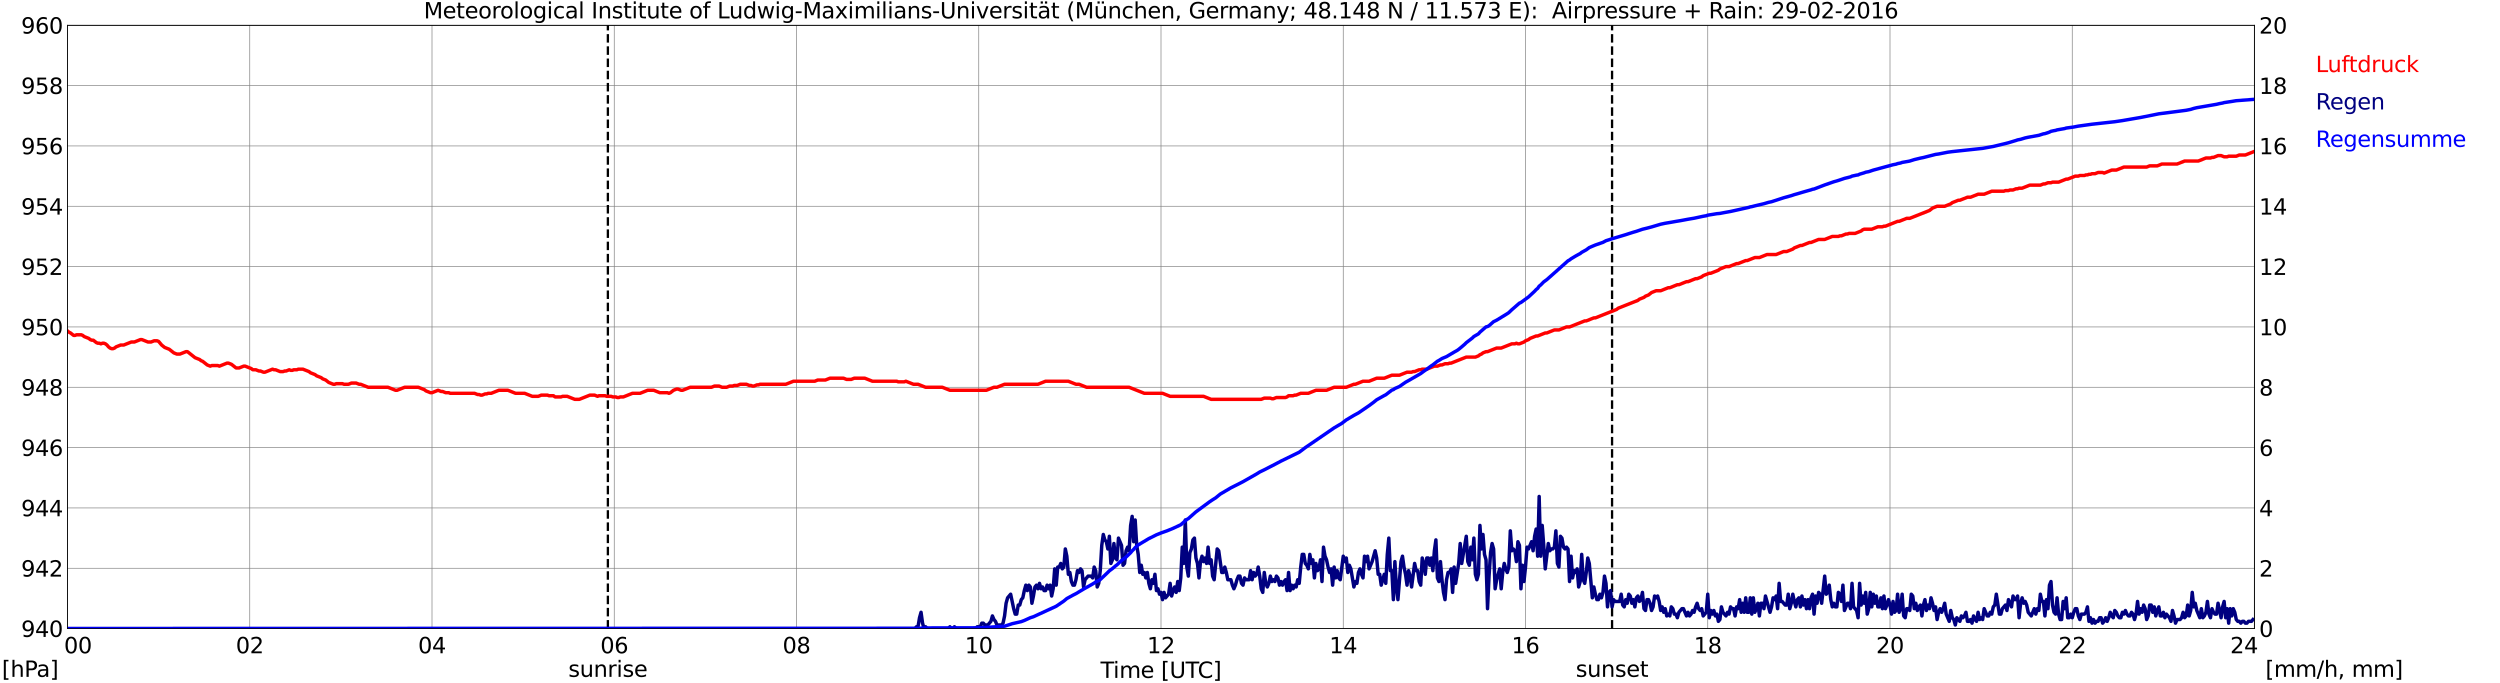 <?xml version="1.0" encoding="utf-8" standalone="no"?>
<!DOCTYPE svg PUBLIC "-//W3C//DTD SVG 1.1//EN"
  "http://www.w3.org/Graphics/SVG/1.1/DTD/svg11.dtd">
<svg xmlns:xlink="http://www.w3.org/1999/xlink" width="1085.4pt" height="296.64pt" viewBox="0 0 1085.4 296.64" xmlns="http://www.w3.org/2000/svg" version="1.1">
 <defs>
  <style type="text/css">*{stroke-linejoin: round; stroke-linecap: butt}</style>
 </defs>
 <g id="figure_1">
  <g id="patch_1">
   <path d="M 0 296.64 
L 1085.4 296.64 
L 1085.4 0 
L 0 0 
z
" style="fill: #ffffff"/>
  </g>
  <g id="axes_1">
   <g id="patch_2">
    <path d="M 29.306 272.909 
L 978.814 272.909 
L 978.814 10.976 
L 29.306 10.976 
z
" style="fill: #ffffff"/>
   </g>
   <g id="patch_3">
    <path d="M 978.814 272.909 
L 978.814 272.909 
L 978.814 10.976 
L 978.814 10.976 
z
" clip-path="url(#pe03741998b)" style="fill: #d3d3d3; opacity: 0.25; stroke: #d3d3d3; stroke-linejoin: miter"/>
   </g>
   <g id="matplotlib.axis_1">
    <g id="xtick_1">
     <g id="line2d_1">
      <path d="M 29.306 272.909 
L 29.306 10.976 
" clip-path="url(#pe03741998b)" style="fill: none; stroke: #808080; stroke-width: 0.3; stroke-linecap: square"/>
     </g>
     <g id="line2d_2"/>
     <g id="text_1">
      <!--    00 -->
      <g transform="translate(18.733 283.627) scale(0.095 -0.095)">
       <defs>
        <path id="DejaVuSans-20" transform="scale(0.016)"/>
        <path id="DejaVuSans-30" d="M 2034 4250 
Q 1547 4250 1301 3770 
Q 1056 3291 1056 2328 
Q 1056 1369 1301 889 
Q 1547 409 2034 409 
Q 2525 409 2770 889 
Q 3016 1369 3016 2328 
Q 3016 3291 2770 3770 
Q 2525 4250 2034 4250 
z
M 2034 4750 
Q 2819 4750 3233 4129 
Q 3647 3509 3647 2328 
Q 3647 1150 3233 529 
Q 2819 -91 2034 -91 
Q 1250 -91 836 529 
Q 422 1150 422 2328 
Q 422 3509 836 4129 
Q 1250 4750 2034 4750 
z
" transform="scale(0.016)"/>
       </defs>
       <use xlink:href="#DejaVuSans-20"/>
       <use xlink:href="#DejaVuSans-20" transform="translate(31.787 0)"/>
       <use xlink:href="#DejaVuSans-20" transform="translate(63.574 0)"/>
       <use xlink:href="#DejaVuSans-30" transform="translate(95.361 0)"/>
       <use xlink:href="#DejaVuSans-30" transform="translate(158.984 0)"/>
      </g>
     </g>
    </g>
    <g id="xtick_2">
     <g id="line2d_3">
      <path d="M 108.431 272.909 
L 108.431 10.976 
" clip-path="url(#pe03741998b)" style="fill: none; stroke: #808080; stroke-width: 0.3; stroke-linecap: square"/>
     </g>
     <g id="line2d_4"/>
     <g id="text_2">
      <!-- 02 -->
      <g transform="translate(102.387 283.627) scale(0.095 -0.095)">
       <defs>
        <path id="DejaVuSans-32" d="M 1228 531 
L 3431 531 
L 3431 0 
L 469 0 
L 469 531 
Q 828 903 1448 1529 
Q 2069 2156 2228 2338 
Q 2531 2678 2651 2914 
Q 2772 3150 2772 3378 
Q 2772 3750 2511 3984 
Q 2250 4219 1831 4219 
Q 1534 4219 1204 4116 
Q 875 4013 500 3803 
L 500 4441 
Q 881 4594 1212 4672 
Q 1544 4750 1819 4750 
Q 2544 4750 2975 4387 
Q 3406 4025 3406 3419 
Q 3406 3131 3298 2873 
Q 3191 2616 2906 2266 
Q 2828 2175 2409 1742 
Q 1991 1309 1228 531 
z
" transform="scale(0.016)"/>
       </defs>
       <use xlink:href="#DejaVuSans-30"/>
       <use xlink:href="#DejaVuSans-32" transform="translate(63.623 0)"/>
      </g>
     </g>
    </g>
    <g id="xtick_3">
     <g id="line2d_5">
      <path d="M 187.557 272.909 
L 187.557 10.976 
" clip-path="url(#pe03741998b)" style="fill: none; stroke: #808080; stroke-width: 0.3; stroke-linecap: square"/>
     </g>
     <g id="line2d_6"/>
     <g id="text_3">
      <!-- 04 -->
      <g transform="translate(181.513 283.627) scale(0.095 -0.095)">
       <defs>
        <path id="DejaVuSans-34" d="M 2419 4116 
L 825 1625 
L 2419 1625 
L 2419 4116 
z
M 2253 4666 
L 3047 4666 
L 3047 1625 
L 3713 1625 
L 3713 1100 
L 3047 1100 
L 3047 0 
L 2419 0 
L 2419 1100 
L 313 1100 
L 313 1709 
L 2253 4666 
z
" transform="scale(0.016)"/>
       </defs>
       <use xlink:href="#DejaVuSans-30"/>
       <use xlink:href="#DejaVuSans-34" transform="translate(63.623 0)"/>
      </g>
     </g>
    </g>
    <g id="xtick_4">
     <g id="line2d_7">
      <path d="M 266.683 272.909 
L 266.683 10.976 
" clip-path="url(#pe03741998b)" style="fill: none; stroke: #808080; stroke-width: 0.3; stroke-linecap: square"/>
     </g>
     <g id="line2d_8"/>
     <g id="text_4">
      <!-- 06 -->
      <g transform="translate(260.638 283.627) scale(0.095 -0.095)">
       <defs>
        <path id="DejaVuSans-36" d="M 2113 2584 
Q 1688 2584 1439 2293 
Q 1191 2003 1191 1497 
Q 1191 994 1439 701 
Q 1688 409 2113 409 
Q 2538 409 2786 701 
Q 3034 994 3034 1497 
Q 3034 2003 2786 2293 
Q 2538 2584 2113 2584 
z
M 3366 4563 
L 3366 3988 
Q 3128 4100 2886 4159 
Q 2644 4219 2406 4219 
Q 1781 4219 1451 3797 
Q 1122 3375 1075 2522 
Q 1259 2794 1537 2939 
Q 1816 3084 2150 3084 
Q 2853 3084 3261 2657 
Q 3669 2231 3669 1497 
Q 3669 778 3244 343 
Q 2819 -91 2113 -91 
Q 1303 -91 875 529 
Q 447 1150 447 2328 
Q 447 3434 972 4092 
Q 1497 4750 2381 4750 
Q 2619 4750 2861 4703 
Q 3103 4656 3366 4563 
z
" transform="scale(0.016)"/>
       </defs>
       <use xlink:href="#DejaVuSans-30"/>
       <use xlink:href="#DejaVuSans-36" transform="translate(63.623 0)"/>
      </g>
     </g>
    </g>
    <g id="xtick_5">
     <g id="line2d_9">
      <path d="M 345.808 272.909 
L 345.808 10.976 
" clip-path="url(#pe03741998b)" style="fill: none; stroke: #808080; stroke-width: 0.3; stroke-linecap: square"/>
     </g>
     <g id="line2d_10"/>
     <g id="text_5">
      <!-- 08 -->
      <g transform="translate(339.764 283.627) scale(0.095 -0.095)">
       <defs>
        <path id="DejaVuSans-38" d="M 2034 2216 
Q 1584 2216 1326 1975 
Q 1069 1734 1069 1313 
Q 1069 891 1326 650 
Q 1584 409 2034 409 
Q 2484 409 2743 651 
Q 3003 894 3003 1313 
Q 3003 1734 2745 1975 
Q 2488 2216 2034 2216 
z
M 1403 2484 
Q 997 2584 770 2862 
Q 544 3141 544 3541 
Q 544 4100 942 4425 
Q 1341 4750 2034 4750 
Q 2731 4750 3128 4425 
Q 3525 4100 3525 3541 
Q 3525 3141 3298 2862 
Q 3072 2584 2669 2484 
Q 3125 2378 3379 2068 
Q 3634 1759 3634 1313 
Q 3634 634 3220 271 
Q 2806 -91 2034 -91 
Q 1263 -91 848 271 
Q 434 634 434 1313 
Q 434 1759 690 2068 
Q 947 2378 1403 2484 
z
M 1172 3481 
Q 1172 3119 1398 2916 
Q 1625 2713 2034 2713 
Q 2441 2713 2670 2916 
Q 2900 3119 2900 3481 
Q 2900 3844 2670 4047 
Q 2441 4250 2034 4250 
Q 1625 4250 1398 4047 
Q 1172 3844 1172 3481 
z
" transform="scale(0.016)"/>
       </defs>
       <use xlink:href="#DejaVuSans-30"/>
       <use xlink:href="#DejaVuSans-38" transform="translate(63.623 0)"/>
      </g>
     </g>
    </g>
    <g id="xtick_6">
     <g id="line2d_11">
      <path d="M 424.934 272.909 
L 424.934 10.976 
" clip-path="url(#pe03741998b)" style="fill: none; stroke: #808080; stroke-width: 0.3; stroke-linecap: square"/>
     </g>
     <g id="line2d_12"/>
     <g id="text_6">
      <!-- 10 -->
      <g transform="translate(418.89 283.627) scale(0.095 -0.095)">
       <defs>
        <path id="DejaVuSans-31" d="M 794 531 
L 1825 531 
L 1825 4091 
L 703 3866 
L 703 4441 
L 1819 4666 
L 2450 4666 
L 2450 531 
L 3481 531 
L 3481 0 
L 794 0 
L 794 531 
z
" transform="scale(0.016)"/>
       </defs>
       <use xlink:href="#DejaVuSans-31"/>
       <use xlink:href="#DejaVuSans-30" transform="translate(63.623 0)"/>
      </g>
     </g>
    </g>
    <g id="xtick_7">
     <g id="line2d_13">
      <path d="M 504.06 272.909 
L 504.06 10.976 
" clip-path="url(#pe03741998b)" style="fill: none; stroke: #808080; stroke-width: 0.3; stroke-linecap: square"/>
     </g>
     <g id="line2d_14"/>
     <g id="text_7">
      <!-- 12 -->
      <g transform="translate(498.015 283.627) scale(0.095 -0.095)">
       <use xlink:href="#DejaVuSans-31"/>
       <use xlink:href="#DejaVuSans-32" transform="translate(63.623 0)"/>
      </g>
     </g>
    </g>
    <g id="xtick_8">
     <g id="line2d_15">
      <path d="M 583.185 272.909 
L 583.185 10.976 
" clip-path="url(#pe03741998b)" style="fill: none; stroke: #808080; stroke-width: 0.3; stroke-linecap: square"/>
     </g>
     <g id="line2d_16"/>
     <g id="text_8">
      <!-- 14 -->
      <g transform="translate(577.141 283.627) scale(0.095 -0.095)">
       <use xlink:href="#DejaVuSans-31"/>
       <use xlink:href="#DejaVuSans-34" transform="translate(63.623 0)"/>
      </g>
     </g>
    </g>
    <g id="xtick_9">
     <g id="line2d_17">
      <path d="M 662.311 272.909 
L 662.311 10.976 
" clip-path="url(#pe03741998b)" style="fill: none; stroke: #808080; stroke-width: 0.3; stroke-linecap: square"/>
     </g>
     <g id="line2d_18"/>
     <g id="text_9">
      <!-- 16 -->
      <g transform="translate(656.267 283.627) scale(0.095 -0.095)">
       <use xlink:href="#DejaVuSans-31"/>
       <use xlink:href="#DejaVuSans-36" transform="translate(63.623 0)"/>
      </g>
     </g>
    </g>
    <g id="xtick_10">
     <g id="line2d_19">
      <path d="M 741.437 272.909 
L 741.437 10.976 
" clip-path="url(#pe03741998b)" style="fill: none; stroke: #808080; stroke-width: 0.3; stroke-linecap: square"/>
     </g>
     <g id="line2d_20"/>
     <g id="text_10">
      <!-- 18 -->
      <g transform="translate(735.392 283.627) scale(0.095 -0.095)">
       <use xlink:href="#DejaVuSans-31"/>
       <use xlink:href="#DejaVuSans-38" transform="translate(63.623 0)"/>
      </g>
     </g>
    </g>
    <g id="xtick_11">
     <g id="line2d_21">
      <path d="M 820.562 272.909 
L 820.562 10.976 
" clip-path="url(#pe03741998b)" style="fill: none; stroke: #808080; stroke-width: 0.3; stroke-linecap: square"/>
     </g>
     <g id="line2d_22"/>
     <g id="text_11">
      <!-- 20 -->
      <g transform="translate(814.518 283.627) scale(0.095 -0.095)">
       <use xlink:href="#DejaVuSans-32"/>
       <use xlink:href="#DejaVuSans-30" transform="translate(63.623 0)"/>
      </g>
     </g>
    </g>
    <g id="xtick_12">
     <g id="line2d_23">
      <path d="M 899.688 272.909 
L 899.688 10.976 
" clip-path="url(#pe03741998b)" style="fill: none; stroke: #808080; stroke-width: 0.3; stroke-linecap: square"/>
     </g>
     <g id="line2d_24"/>
     <g id="text_12">
      <!-- 22 -->
      <g transform="translate(893.644 283.627) scale(0.095 -0.095)">
       <use xlink:href="#DejaVuSans-32"/>
       <use xlink:href="#DejaVuSans-32" transform="translate(63.623 0)"/>
      </g>
     </g>
    </g>
    <g id="xtick_13">
     <g id="line2d_25">
      <path d="M 978.814 272.909 
L 978.814 10.976 
" clip-path="url(#pe03741998b)" style="fill: none; stroke: #808080; stroke-width: 0.3; stroke-linecap: square"/>
     </g>
     <g id="line2d_26"/>
     <g id="text_13">
      <!-- 24    -->
      <g transform="translate(968.241 283.627) scale(0.095 -0.095)">
       <use xlink:href="#DejaVuSans-32"/>
       <use xlink:href="#DejaVuSans-34" transform="translate(63.623 0)"/>
       <use xlink:href="#DejaVuSans-20" transform="translate(127.246 0)"/>
       <use xlink:href="#DejaVuSans-20" transform="translate(159.033 0)"/>
       <use xlink:href="#DejaVuSans-20" transform="translate(190.82 0)"/>
      </g>
     </g>
    </g>
    <g id="text_14">
     <!-- Time [UTC] -->
     <g transform="translate(477.806 294.322) scale(0.095 -0.095)">
      <defs>
       <path id="DejaVuSans-54" d="M -19 4666 
L 3928 4666 
L 3928 4134 
L 2272 4134 
L 2272 0 
L 1638 0 
L 1638 4134 
L -19 4134 
L -19 4666 
z
" transform="scale(0.016)"/>
       <path id="DejaVuSans-69" d="M 603 3500 
L 1178 3500 
L 1178 0 
L 603 0 
L 603 3500 
z
M 603 4863 
L 1178 4863 
L 1178 4134 
L 603 4134 
L 603 4863 
z
" transform="scale(0.016)"/>
       <path id="DejaVuSans-6d" d="M 3328 2828 
Q 3544 3216 3844 3400 
Q 4144 3584 4550 3584 
Q 5097 3584 5394 3201 
Q 5691 2819 5691 2113 
L 5691 0 
L 5113 0 
L 5113 2094 
Q 5113 2597 4934 2840 
Q 4756 3084 4391 3084 
Q 3944 3084 3684 2787 
Q 3425 2491 3425 1978 
L 3425 0 
L 2847 0 
L 2847 2094 
Q 2847 2600 2669 2842 
Q 2491 3084 2119 3084 
Q 1678 3084 1418 2786 
Q 1159 2488 1159 1978 
L 1159 0 
L 581 0 
L 581 3500 
L 1159 3500 
L 1159 2956 
Q 1356 3278 1631 3431 
Q 1906 3584 2284 3584 
Q 2666 3584 2933 3390 
Q 3200 3197 3328 2828 
z
" transform="scale(0.016)"/>
       <path id="DejaVuSans-65" d="M 3597 1894 
L 3597 1613 
L 953 1613 
Q 991 1019 1311 708 
Q 1631 397 2203 397 
Q 2534 397 2845 478 
Q 3156 559 3463 722 
L 3463 178 
Q 3153 47 2828 -22 
Q 2503 -91 2169 -91 
Q 1331 -91 842 396 
Q 353 884 353 1716 
Q 353 2575 817 3079 
Q 1281 3584 2069 3584 
Q 2775 3584 3186 3129 
Q 3597 2675 3597 1894 
z
M 3022 2063 
Q 3016 2534 2758 2815 
Q 2500 3097 2075 3097 
Q 1594 3097 1305 2825 
Q 1016 2553 972 2059 
L 3022 2063 
z
" transform="scale(0.016)"/>
       <path id="DejaVuSans-5b" d="M 550 4863 
L 1875 4863 
L 1875 4416 
L 1125 4416 
L 1125 -397 
L 1875 -397 
L 1875 -844 
L 550 -844 
L 550 4863 
z
" transform="scale(0.016)"/>
       <path id="DejaVuSans-55" d="M 556 4666 
L 1191 4666 
L 1191 1831 
Q 1191 1081 1462 751 
Q 1734 422 2344 422 
Q 2950 422 3222 751 
Q 3494 1081 3494 1831 
L 3494 4666 
L 4128 4666 
L 4128 1753 
Q 4128 841 3676 375 
Q 3225 -91 2344 -91 
Q 1459 -91 1007 375 
Q 556 841 556 1753 
L 556 4666 
z
" transform="scale(0.016)"/>
       <path id="DejaVuSans-43" d="M 4122 4306 
L 4122 3641 
Q 3803 3938 3442 4084 
Q 3081 4231 2675 4231 
Q 1875 4231 1450 3742 
Q 1025 3253 1025 2328 
Q 1025 1406 1450 917 
Q 1875 428 2675 428 
Q 3081 428 3442 575 
Q 3803 722 4122 1019 
L 4122 359 
Q 3791 134 3420 21 
Q 3050 -91 2638 -91 
Q 1578 -91 968 557 
Q 359 1206 359 2328 
Q 359 3453 968 4101 
Q 1578 4750 2638 4750 
Q 3056 4750 3426 4639 
Q 3797 4528 4122 4306 
z
" transform="scale(0.016)"/>
       <path id="DejaVuSans-5d" d="M 1947 4863 
L 1947 -844 
L 622 -844 
L 622 -397 
L 1369 -397 
L 1369 4416 
L 622 4416 
L 622 4863 
L 1947 4863 
z
" transform="scale(0.016)"/>
      </defs>
      <use xlink:href="#DejaVuSans-54"/>
      <use xlink:href="#DejaVuSans-69" transform="translate(57.959 0)"/>
      <use xlink:href="#DejaVuSans-6d" transform="translate(85.742 0)"/>
      <use xlink:href="#DejaVuSans-65" transform="translate(183.154 0)"/>
      <use xlink:href="#DejaVuSans-20" transform="translate(244.678 0)"/>
      <use xlink:href="#DejaVuSans-5b" transform="translate(276.465 0)"/>
      <use xlink:href="#DejaVuSans-55" transform="translate(315.479 0)"/>
      <use xlink:href="#DejaVuSans-54" transform="translate(388.672 0)"/>
      <use xlink:href="#DejaVuSans-43" transform="translate(443.881 0)"/>
      <use xlink:href="#DejaVuSans-5d" transform="translate(513.705 0)"/>
     </g>
    </g>
   </g>
   <g id="matplotlib.axis_2">
    <g id="ytick_1">
     <g id="line2d_27">
      <path d="M 29.306 272.909 
L 978.814 272.909 
" clip-path="url(#pe03741998b)" style="fill: none; stroke: #808080; stroke-width: 0.3; stroke-linecap: square"/>
     </g>
     <g id="line2d_28"/>
     <g id="text_15">
      <!-- 940 -->
      <g transform="translate(9.173 276.518) scale(0.095 -0.095)">
       <defs>
        <path id="DejaVuSans-39" d="M 703 97 
L 703 672 
Q 941 559 1184 500 
Q 1428 441 1663 441 
Q 2288 441 2617 861 
Q 2947 1281 2994 2138 
Q 2813 1869 2534 1725 
Q 2256 1581 1919 1581 
Q 1219 1581 811 2004 
Q 403 2428 403 3163 
Q 403 3881 828 4315 
Q 1253 4750 1959 4750 
Q 2769 4750 3195 4129 
Q 3622 3509 3622 2328 
Q 3622 1225 3098 567 
Q 2575 -91 1691 -91 
Q 1453 -91 1209 -44 
Q 966 3 703 97 
z
M 1959 2075 
Q 2384 2075 2632 2365 
Q 2881 2656 2881 3163 
Q 2881 3666 2632 3958 
Q 2384 4250 1959 4250 
Q 1534 4250 1286 3958 
Q 1038 3666 1038 3163 
Q 1038 2656 1286 2365 
Q 1534 2075 1959 2075 
z
" transform="scale(0.016)"/>
       </defs>
       <use xlink:href="#DejaVuSans-39"/>
       <use xlink:href="#DejaVuSans-34" transform="translate(63.623 0)"/>
       <use xlink:href="#DejaVuSans-30" transform="translate(127.246 0)"/>
      </g>
     </g>
    </g>
    <g id="ytick_2">
     <g id="line2d_29">
      <path d="M 29.306 246.715 
L 978.814 246.715 
" clip-path="url(#pe03741998b)" style="fill: none; stroke: #808080; stroke-width: 0.3; stroke-linecap: square"/>
     </g>
     <g id="line2d_30"/>
     <g id="text_16">
      <!-- 942 -->
      <g transform="translate(9.173 250.325) scale(0.095 -0.095)">
       <use xlink:href="#DejaVuSans-39"/>
       <use xlink:href="#DejaVuSans-34" transform="translate(63.623 0)"/>
       <use xlink:href="#DejaVuSans-32" transform="translate(127.246 0)"/>
      </g>
     </g>
    </g>
    <g id="ytick_3">
     <g id="line2d_31">
      <path d="M 29.306 220.522 
L 978.814 220.522 
" clip-path="url(#pe03741998b)" style="fill: none; stroke: #808080; stroke-width: 0.3; stroke-linecap: square"/>
     </g>
     <g id="line2d_32"/>
     <g id="text_17">
      <!-- 944 -->
      <g transform="translate(9.173 224.131) scale(0.095 -0.095)">
       <use xlink:href="#DejaVuSans-39"/>
       <use xlink:href="#DejaVuSans-34" transform="translate(63.623 0)"/>
       <use xlink:href="#DejaVuSans-34" transform="translate(127.246 0)"/>
      </g>
     </g>
    </g>
    <g id="ytick_4">
     <g id="line2d_33">
      <path d="M 29.306 194.329 
L 978.814 194.329 
" clip-path="url(#pe03741998b)" style="fill: none; stroke: #808080; stroke-width: 0.3; stroke-linecap: square"/>
     </g>
     <g id="line2d_34"/>
     <g id="text_18">
      <!-- 946 -->
      <g transform="translate(9.173 197.938) scale(0.095 -0.095)">
       <use xlink:href="#DejaVuSans-39"/>
       <use xlink:href="#DejaVuSans-34" transform="translate(63.623 0)"/>
       <use xlink:href="#DejaVuSans-36" transform="translate(127.246 0)"/>
      </g>
     </g>
    </g>
    <g id="ytick_5">
     <g id="line2d_35">
      <path d="M 29.306 168.136 
L 978.814 168.136 
" clip-path="url(#pe03741998b)" style="fill: none; stroke: #808080; stroke-width: 0.3; stroke-linecap: square"/>
     </g>
     <g id="line2d_36"/>
     <g id="text_19">
      <!-- 948 -->
      <g transform="translate(9.173 171.745) scale(0.095 -0.095)">
       <use xlink:href="#DejaVuSans-39"/>
       <use xlink:href="#DejaVuSans-34" transform="translate(63.623 0)"/>
       <use xlink:href="#DejaVuSans-38" transform="translate(127.246 0)"/>
      </g>
     </g>
    </g>
    <g id="ytick_6">
     <g id="line2d_37">
      <path d="M 29.306 141.942 
L 978.814 141.942 
" clip-path="url(#pe03741998b)" style="fill: none; stroke: #808080; stroke-width: 0.3; stroke-linecap: square"/>
     </g>
     <g id="line2d_38"/>
     <g id="text_20">
      <!-- 950 -->
      <g transform="translate(9.173 145.551) scale(0.095 -0.095)">
       <defs>
        <path id="DejaVuSans-35" d="M 691 4666 
L 3169 4666 
L 3169 4134 
L 1269 4134 
L 1269 2991 
Q 1406 3038 1543 3061 
Q 1681 3084 1819 3084 
Q 2600 3084 3056 2656 
Q 3513 2228 3513 1497 
Q 3513 744 3044 326 
Q 2575 -91 1722 -91 
Q 1428 -91 1123 -41 
Q 819 9 494 109 
L 494 744 
Q 775 591 1075 516 
Q 1375 441 1709 441 
Q 2250 441 2565 725 
Q 2881 1009 2881 1497 
Q 2881 1984 2565 2268 
Q 2250 2553 1709 2553 
Q 1456 2553 1204 2497 
Q 953 2441 691 2322 
L 691 4666 
z
" transform="scale(0.016)"/>
       </defs>
       <use xlink:href="#DejaVuSans-39"/>
       <use xlink:href="#DejaVuSans-35" transform="translate(63.623 0)"/>
       <use xlink:href="#DejaVuSans-30" transform="translate(127.246 0)"/>
      </g>
     </g>
    </g>
    <g id="ytick_7">
     <g id="line2d_39">
      <path d="M 29.306 115.749 
L 978.814 115.749 
" clip-path="url(#pe03741998b)" style="fill: none; stroke: #808080; stroke-width: 0.3; stroke-linecap: square"/>
     </g>
     <g id="line2d_40"/>
     <g id="text_21">
      <!-- 952 -->
      <g transform="translate(9.173 119.358) scale(0.095 -0.095)">
       <use xlink:href="#DejaVuSans-39"/>
       <use xlink:href="#DejaVuSans-35" transform="translate(63.623 0)"/>
       <use xlink:href="#DejaVuSans-32" transform="translate(127.246 0)"/>
      </g>
     </g>
    </g>
    <g id="ytick_8">
     <g id="line2d_41">
      <path d="M 29.306 89.556 
L 978.814 89.556 
" clip-path="url(#pe03741998b)" style="fill: none; stroke: #808080; stroke-width: 0.3; stroke-linecap: square"/>
     </g>
     <g id="line2d_42"/>
     <g id="text_22">
      <!-- 954 -->
      <g transform="translate(9.173 93.165) scale(0.095 -0.095)">
       <use xlink:href="#DejaVuSans-39"/>
       <use xlink:href="#DejaVuSans-35" transform="translate(63.623 0)"/>
       <use xlink:href="#DejaVuSans-34" transform="translate(127.246 0)"/>
      </g>
     </g>
    </g>
    <g id="ytick_9">
     <g id="line2d_43">
      <path d="M 29.306 63.362 
L 978.814 63.362 
" clip-path="url(#pe03741998b)" style="fill: none; stroke: #808080; stroke-width: 0.3; stroke-linecap: square"/>
     </g>
     <g id="line2d_44"/>
     <g id="text_23">
      <!-- 956 -->
      <g transform="translate(9.173 66.972) scale(0.095 -0.095)">
       <use xlink:href="#DejaVuSans-39"/>
       <use xlink:href="#DejaVuSans-35" transform="translate(63.623 0)"/>
       <use xlink:href="#DejaVuSans-36" transform="translate(127.246 0)"/>
      </g>
     </g>
    </g>
    <g id="ytick_10">
     <g id="line2d_45">
      <path d="M 29.306 37.169 
L 978.814 37.169 
" clip-path="url(#pe03741998b)" style="fill: none; stroke: #808080; stroke-width: 0.3; stroke-linecap: square"/>
     </g>
     <g id="line2d_46"/>
     <g id="text_24">
      <!-- 958 -->
      <g transform="translate(9.173 40.778) scale(0.095 -0.095)">
       <use xlink:href="#DejaVuSans-39"/>
       <use xlink:href="#DejaVuSans-35" transform="translate(63.623 0)"/>
       <use xlink:href="#DejaVuSans-38" transform="translate(127.246 0)"/>
      </g>
     </g>
    </g>
    <g id="ytick_11">
     <g id="line2d_47">
      <path d="M 29.306 10.976 
L 978.814 10.976 
" clip-path="url(#pe03741998b)" style="fill: none; stroke: #808080; stroke-width: 0.3; stroke-linecap: square"/>
     </g>
     <g id="line2d_48"/>
     <g id="text_25">
      <!-- 960 -->
      <g transform="translate(9.173 14.585) scale(0.095 -0.095)">
       <use xlink:href="#DejaVuSans-39"/>
       <use xlink:href="#DejaVuSans-36" transform="translate(63.623 0)"/>
       <use xlink:href="#DejaVuSans-30" transform="translate(127.246 0)"/>
      </g>
     </g>
    </g>
   </g>
   <g id="line2d_49">
    <path d="M 263.913 272.909 
L 263.913 10.976 
" clip-path="url(#pe03741998b)" style="fill: none; stroke-dasharray: 3.7,1.6; stroke-dashoffset: 0; stroke: #000000"/>
   </g>
   <g id="line2d_50">
    <path d="M 699.896 272.909 
L 699.896 10.976 
" clip-path="url(#pe03741998b)" style="fill: none; stroke-dasharray: 3.7,1.6; stroke-dashoffset: 0; stroke: #000000"/>
   </g>
   <g id="line2d_51">
    <path d="M 29.306 143.688 
L 29.965 144.234 
L 30.625 144.562 
L 31.943 145.609 
L 32.603 145.609 
L 33.262 145.347 
L 35.24 145.347 
L 35.9 145.609 
L 36.559 146.133 
L 38.537 146.919 
L 39.197 147.443 
L 39.856 147.705 
L 40.515 147.705 
L 41.834 148.753 
L 42.493 149.014 
L 43.153 149.014 
L 43.812 149.276 
L 44.472 149.014 
L 45.131 149.014 
L 45.79 149.276 
L 46.45 149.8 
L 47.109 150.586 
L 47.768 151.11 
L 48.428 151.372 
L 49.087 151.372 
L 49.747 151.11 
L 50.406 150.586 
L 52.384 149.8 
L 53.703 149.8 
L 57 148.491 
L 58.319 148.491 
L 60.956 147.443 
L 61.615 147.443 
L 64.253 148.491 
L 65.572 148.491 
L 66.89 147.967 
L 68.209 147.967 
L 68.869 148.229 
L 70.187 149.8 
L 71.506 150.848 
L 73.484 151.634 
L 75.462 153.205 
L 76.781 153.729 
L 78.1 153.729 
L 80.737 152.681 
L 81.397 152.681 
L 84.694 155.301 
L 86.672 156.087 
L 87.331 156.61 
L 87.991 156.872 
L 89.969 158.444 
L 91.288 158.968 
L 91.947 158.706 
L 94.584 158.706 
L 95.244 158.968 
L 98.541 157.658 
L 99.2 157.658 
L 100.519 158.182 
L 102.497 159.754 
L 103.816 159.754 
L 105.794 158.968 
L 106.453 158.968 
L 109.091 160.016 
L 109.75 160.539 
L 111.069 160.539 
L 112.388 161.063 
L 113.047 161.063 
L 114.366 161.587 
L 115.025 161.587 
L 118.322 160.278 
L 118.982 160.539 
L 119.641 160.539 
L 121.619 161.325 
L 122.938 161.325 
L 123.597 161.063 
L 124.257 161.063 
L 125.575 160.539 
L 126.235 160.801 
L 126.894 160.801 
L 127.553 160.539 
L 128.872 160.539 
L 129.532 160.278 
L 131.51 160.278 
L 134.147 161.325 
L 134.807 161.849 
L 136.785 162.635 
L 137.444 163.159 
L 139.422 163.945 
L 140.082 164.468 
L 141.4 164.992 
L 142.719 166.04 
L 144.697 166.826 
L 145.357 166.826 
L 146.016 166.564 
L 148.654 166.564 
L 149.313 166.826 
L 151.291 166.826 
L 152.61 166.302 
L 154.588 166.302 
L 155.907 166.826 
L 156.566 166.826 
L 159.863 168.136 
L 168.435 168.136 
L 171.732 169.445 
L 172.391 169.445 
L 175.688 168.136 
L 181.623 168.136 
L 184.26 169.183 
L 184.92 169.707 
L 186.898 170.493 
L 187.557 170.493 
L 190.195 169.445 
L 191.513 169.969 
L 192.173 169.969 
L 193.492 170.493 
L 194.81 170.493 
L 195.47 170.755 
L 206.02 170.755 
L 207.339 171.279 
L 207.998 171.279 
L 208.657 171.541 
L 209.317 171.541 
L 210.635 171.017 
L 211.295 171.017 
L 211.954 170.755 
L 213.273 170.755 
L 216.57 169.445 
L 220.526 169.445 
L 223.823 170.755 
L 227.779 170.755 
L 231.076 172.065 
L 233.714 172.065 
L 235.033 171.541 
L 237.67 171.541 
L 238.329 171.803 
L 240.308 171.803 
L 240.967 172.326 
L 243.604 172.326 
L 244.264 172.065 
L 246.242 172.065 
L 249.539 173.374 
L 251.517 173.374 
L 256.133 171.541 
L 258.111 171.541 
L 259.43 172.065 
L 260.089 171.803 
L 262.726 171.803 
L 263.386 172.065 
L 265.364 172.065 
L 266.023 172.326 
L 267.342 172.326 
L 268.002 172.588 
L 268.661 172.588 
L 269.32 172.326 
L 270.639 172.326 
L 274.595 170.755 
L 277.892 170.755 
L 281.189 169.445 
L 283.827 169.445 
L 286.464 170.493 
L 289.761 170.493 
L 290.42 170.755 
L 291.08 170.493 
L 292.399 169.445 
L 293.717 168.921 
L 294.377 168.921 
L 295.696 169.445 
L 296.355 169.445 
L 299.652 168.136 
L 308.883 168.136 
L 310.202 167.612 
L 312.18 167.612 
L 313.499 168.136 
L 315.477 168.136 
L 316.796 167.612 
L 318.114 167.612 
L 318.774 167.35 
L 320.093 167.35 
L 321.411 166.826 
L 324.049 166.826 
L 325.368 167.35 
L 326.027 167.35 
L 326.686 167.612 
L 327.346 167.612 
L 328.665 167.088 
L 329.324 167.088 
L 329.983 166.826 
L 341.193 166.826 
L 344.49 165.516 
L 353.721 165.516 
L 355.04 164.992 
L 358.337 164.992 
L 360.315 164.207 
L 366.249 164.207 
L 367.568 164.73 
L 369.546 164.73 
L 370.865 164.207 
L 375.481 164.207 
L 378.777 165.516 
L 389.328 165.516 
L 389.987 165.778 
L 392.624 165.778 
L 393.284 165.516 
L 396.581 166.826 
L 398.559 166.826 
L 401.856 168.136 
L 409.109 168.136 
L 412.406 169.445 
L 428.231 169.445 
L 431.528 168.136 
L 432.847 168.136 
L 436.144 166.826 
L 450.65 166.826 
L 453.947 165.516 
L 463.838 165.516 
L 467.134 166.826 
L 468.453 166.826 
L 471.75 168.136 
L 490.213 168.136 
L 496.807 170.755 
L 504.719 170.755 
L 508.016 172.065 
L 522.522 172.065 
L 525.819 173.374 
L 547.579 173.374 
L 548.898 172.85 
L 551.535 172.85 
L 552.195 173.112 
L 552.854 173.112 
L 554.173 172.588 
L 558.129 172.588 
L 558.788 172.326 
L 559.448 171.803 
L 561.426 171.803 
L 562.085 171.541 
L 562.745 171.541 
L 564.723 170.755 
L 568.02 170.755 
L 571.317 169.445 
L 575.932 169.445 
L 579.229 168.136 
L 584.504 168.136 
L 587.801 166.826 
L 588.46 166.826 
L 591.757 165.516 
L 594.395 165.516 
L 597.692 164.207 
L 600.989 164.207 
L 604.286 162.897 
L 607.582 162.897 
L 610.879 161.587 
L 612.858 161.587 
L 613.517 161.325 
L 614.176 161.325 
L 616.154 160.539 
L 616.814 160.539 
L 617.473 160.278 
L 619.451 160.278 
L 622.748 158.968 
L 624.067 158.968 
L 625.386 158.444 
L 626.045 158.444 
L 627.364 157.92 
L 628.683 157.92 
L 629.342 157.658 
L 630.001 157.658 
L 636.595 155.039 
L 640.552 155.039 
L 641.87 154.515 
L 642.53 153.991 
L 643.189 153.729 
L 643.848 153.205 
L 645.167 152.681 
L 645.827 152.681 
L 649.783 151.11 
L 651.761 151.11 
L 656.377 149.276 
L 657.695 149.276 
L 658.355 149.014 
L 659.014 149.276 
L 659.674 149.276 
L 661.652 148.491 
L 662.311 147.967 
L 663.63 147.443 
L 664.289 146.919 
L 666.927 145.871 
L 667.586 145.871 
L 670.883 144.562 
L 671.542 144.562 
L 674.839 143.252 
L 676.817 143.252 
L 680.114 141.942 
L 681.433 141.942 
L 688.027 139.323 
L 688.686 139.323 
L 691.983 138.013 
L 692.643 138.013 
L 701.874 134.346 
L 702.533 133.822 
L 711.105 130.417 
L 711.765 129.893 
L 713.743 129.108 
L 714.402 128.584 
L 715.721 128.06 
L 717.04 127.012 
L 719.018 126.226 
L 720.996 126.226 
L 724.293 124.917 
L 724.952 124.917 
L 728.249 123.607 
L 728.909 123.607 
L 732.205 122.297 
L 732.865 122.297 
L 736.162 120.988 
L 736.821 120.988 
L 738.799 120.202 
L 739.459 119.678 
L 742.096 118.63 
L 742.756 118.63 
L 746.052 117.321 
L 746.712 116.797 
L 749.349 115.749 
L 750.668 115.749 
L 753.965 114.439 
L 754.624 114.439 
L 757.921 113.13 
L 758.581 113.13 
L 761.878 111.82 
L 763.856 111.82 
L 767.153 110.51 
L 771.109 110.51 
L 774.406 109.201 
L 775.725 109.201 
L 778.362 108.153 
L 779.021 107.629 
L 781.659 106.581 
L 782.318 106.581 
L 785.615 105.272 
L 786.275 105.272 
L 789.572 103.962 
L 792.209 103.962 
L 795.506 102.652 
L 798.143 102.652 
L 798.803 102.39 
L 799.462 102.39 
L 801.44 101.605 
L 802.1 101.605 
L 802.759 101.343 
L 805.397 101.343 
L 808.034 100.295 
L 808.694 99.771 
L 809.353 99.509 
L 812.65 99.509 
L 815.287 98.461 
L 817.265 98.461 
L 817.925 98.199 
L 818.584 98.199 
L 823.859 96.104 
L 824.519 96.104 
L 827.816 94.794 
L 829.134 94.794 
L 837.706 91.389 
L 839.025 90.341 
L 841.003 89.556 
L 844.3 89.556 
L 846.938 88.508 
L 847.597 87.984 
L 850.235 86.936 
L 850.894 86.936 
L 854.191 85.627 
L 855.51 85.627 
L 858.806 84.317 
L 861.444 84.317 
L 864.741 83.007 
L 870.016 83.007 
L 870.675 82.745 
L 871.994 82.745 
L 872.653 82.483 
L 873.972 82.483 
L 875.291 81.96 
L 875.95 81.96 
L 876.61 81.698 
L 877.929 81.698 
L 881.225 80.388 
L 885.841 80.388 
L 887.16 79.864 
L 887.819 79.864 
L 889.138 79.34 
L 890.457 79.34 
L 891.116 79.078 
L 893.754 79.078 
L 897.051 77.769 
L 897.71 77.769 
L 901.007 76.459 
L 902.326 76.459 
L 902.985 76.197 
L 904.963 76.197 
L 905.622 75.935 
L 906.282 75.935 
L 906.941 75.673 
L 907.601 75.673 
L 908.26 75.411 
L 909.579 75.411 
L 910.898 74.887 
L 912.876 74.887 
L 913.535 75.149 
L 916.832 73.84 
L 918.81 73.84 
L 922.107 72.53 
L 931.998 72.53 
L 933.316 72.006 
L 936.613 72.006 
L 938.592 71.22 
L 945.185 71.22 
L 948.482 69.911 
L 954.417 69.911 
L 957.714 68.601 
L 959.692 68.601 
L 960.351 68.339 
L 961.01 68.339 
L 962.989 67.553 
L 964.307 67.553 
L 965.626 68.077 
L 966.945 68.077 
L 967.604 67.815 
L 970.901 67.815 
L 972.22 67.291 
L 974.857 67.291 
L 978.154 65.982 
L 978.154 65.982 
" clip-path="url(#pe03741998b)" style="fill: none; stroke: #ff0000; stroke-width: 1.5; stroke-linecap: square"/>
   </g>
   <g id="patch_4">
    <path d="M 29.306 272.909 
L 29.306 10.976 
" style="fill: none; stroke: #000000; stroke-width: 0.3; stroke-linejoin: miter; stroke-linecap: square"/>
   </g>
   <g id="patch_5">
    <path d="M 978.814 272.909 
L 978.814 10.976 
" style="fill: none; stroke: #000000; stroke-width: 0.3; stroke-linejoin: miter; stroke-linecap: square"/>
   </g>
   <g id="patch_6">
    <path d="M 29.306 272.909 
L 978.814 272.909 
" style="fill: none; stroke: #000000; stroke-width: 0.3; stroke-linejoin: miter; stroke-linecap: square"/>
   </g>
   <g id="patch_7">
    <path d="M 29.306 10.976 
L 978.814 10.976 
" style="fill: none; stroke: #000000; stroke-width: 0.3; stroke-linejoin: miter; stroke-linecap: square"/>
   </g>
   <g id="text_26">
    <!-- sunrise -->
    <g transform="translate(246.749 293.863) scale(0.095 -0.095)">
     <defs>
      <path id="DejaVuSans-73" d="M 2834 3397 
L 2834 2853 
Q 2591 2978 2328 3040 
Q 2066 3103 1784 3103 
Q 1356 3103 1142 2972 
Q 928 2841 928 2578 
Q 928 2378 1081 2264 
Q 1234 2150 1697 2047 
L 1894 2003 
Q 2506 1872 2764 1633 
Q 3022 1394 3022 966 
Q 3022 478 2636 193 
Q 2250 -91 1575 -91 
Q 1294 -91 989 -36 
Q 684 19 347 128 
L 347 722 
Q 666 556 975 473 
Q 1284 391 1588 391 
Q 1994 391 2212 530 
Q 2431 669 2431 922 
Q 2431 1156 2273 1281 
Q 2116 1406 1581 1522 
L 1381 1569 
Q 847 1681 609 1914 
Q 372 2147 372 2553 
Q 372 3047 722 3315 
Q 1072 3584 1716 3584 
Q 2034 3584 2315 3537 
Q 2597 3491 2834 3397 
z
" transform="scale(0.016)"/>
      <path id="DejaVuSans-75" d="M 544 1381 
L 544 3500 
L 1119 3500 
L 1119 1403 
Q 1119 906 1312 657 
Q 1506 409 1894 409 
Q 2359 409 2629 706 
Q 2900 1003 2900 1516 
L 2900 3500 
L 3475 3500 
L 3475 0 
L 2900 0 
L 2900 538 
Q 2691 219 2414 64 
Q 2138 -91 1772 -91 
Q 1169 -91 856 284 
Q 544 659 544 1381 
z
M 1991 3584 
L 1991 3584 
z
" transform="scale(0.016)"/>
      <path id="DejaVuSans-6e" d="M 3513 2113 
L 3513 0 
L 2938 0 
L 2938 2094 
Q 2938 2591 2744 2837 
Q 2550 3084 2163 3084 
Q 1697 3084 1428 2787 
Q 1159 2491 1159 1978 
L 1159 0 
L 581 0 
L 581 3500 
L 1159 3500 
L 1159 2956 
Q 1366 3272 1645 3428 
Q 1925 3584 2291 3584 
Q 2894 3584 3203 3211 
Q 3513 2838 3513 2113 
z
" transform="scale(0.016)"/>
      <path id="DejaVuSans-72" d="M 2631 2963 
Q 2534 3019 2420 3045 
Q 2306 3072 2169 3072 
Q 1681 3072 1420 2755 
Q 1159 2438 1159 1844 
L 1159 0 
L 581 0 
L 581 3500 
L 1159 3500 
L 1159 2956 
Q 1341 3275 1631 3429 
Q 1922 3584 2338 3584 
Q 2397 3584 2469 3576 
Q 2541 3569 2628 3553 
L 2631 2963 
z
" transform="scale(0.016)"/>
     </defs>
     <use xlink:href="#DejaVuSans-73"/>
     <use xlink:href="#DejaVuSans-75" transform="translate(52.1 0)"/>
     <use xlink:href="#DejaVuSans-6e" transform="translate(115.479 0)"/>
     <use xlink:href="#DejaVuSans-72" transform="translate(178.857 0)"/>
     <use xlink:href="#DejaVuSans-69" transform="translate(219.971 0)"/>
     <use xlink:href="#DejaVuSans-73" transform="translate(247.754 0)"/>
     <use xlink:href="#DejaVuSans-65" transform="translate(299.854 0)"/>
    </g>
   </g>
   <g id="text_27">
    <!-- sunset -->
    <g transform="translate(684.141 293.863) scale(0.095 -0.095)">
     <defs>
      <path id="DejaVuSans-74" d="M 1172 4494 
L 1172 3500 
L 2356 3500 
L 2356 3053 
L 1172 3053 
L 1172 1153 
Q 1172 725 1289 603 
Q 1406 481 1766 481 
L 2356 481 
L 2356 0 
L 1766 0 
Q 1100 0 847 248 
Q 594 497 594 1153 
L 594 3053 
L 172 3053 
L 172 3500 
L 594 3500 
L 594 4494 
L 1172 4494 
z
" transform="scale(0.016)"/>
     </defs>
     <use xlink:href="#DejaVuSans-73"/>
     <use xlink:href="#DejaVuSans-75" transform="translate(52.1 0)"/>
     <use xlink:href="#DejaVuSans-6e" transform="translate(115.479 0)"/>
     <use xlink:href="#DejaVuSans-73" transform="translate(178.857 0)"/>
     <use xlink:href="#DejaVuSans-65" transform="translate(230.957 0)"/>
     <use xlink:href="#DejaVuSans-74" transform="translate(292.48 0)"/>
    </g>
   </g>
   <g id="text_28">
    <!-- [hPa] -->
    <g transform="translate(0.821 293.863) scale(0.095 -0.095)">
     <defs>
      <path id="DejaVuSans-68" d="M 3513 2113 
L 3513 0 
L 2938 0 
L 2938 2094 
Q 2938 2591 2744 2837 
Q 2550 3084 2163 3084 
Q 1697 3084 1428 2787 
Q 1159 2491 1159 1978 
L 1159 0 
L 581 0 
L 581 4863 
L 1159 4863 
L 1159 2956 
Q 1366 3272 1645 3428 
Q 1925 3584 2291 3584 
Q 2894 3584 3203 3211 
Q 3513 2838 3513 2113 
z
" transform="scale(0.016)"/>
      <path id="DejaVuSans-50" d="M 1259 4147 
L 1259 2394 
L 2053 2394 
Q 2494 2394 2734 2622 
Q 2975 2850 2975 3272 
Q 2975 3691 2734 3919 
Q 2494 4147 2053 4147 
L 1259 4147 
z
M 628 4666 
L 2053 4666 
Q 2838 4666 3239 4311 
Q 3641 3956 3641 3272 
Q 3641 2581 3239 2228 
Q 2838 1875 2053 1875 
L 1259 1875 
L 1259 0 
L 628 0 
L 628 4666 
z
" transform="scale(0.016)"/>
      <path id="DejaVuSans-61" d="M 2194 1759 
Q 1497 1759 1228 1600 
Q 959 1441 959 1056 
Q 959 750 1161 570 
Q 1363 391 1709 391 
Q 2188 391 2477 730 
Q 2766 1069 2766 1631 
L 2766 1759 
L 2194 1759 
z
M 3341 1997 
L 3341 0 
L 2766 0 
L 2766 531 
Q 2569 213 2275 61 
Q 1981 -91 1556 -91 
Q 1019 -91 701 211 
Q 384 513 384 1019 
Q 384 1609 779 1909 
Q 1175 2209 1959 2209 
L 2766 2209 
L 2766 2266 
Q 2766 2663 2505 2880 
Q 2244 3097 1772 3097 
Q 1472 3097 1187 3025 
Q 903 2953 641 2809 
L 641 3341 
Q 956 3463 1253 3523 
Q 1550 3584 1831 3584 
Q 2591 3584 2966 3190 
Q 3341 2797 3341 1997 
z
" transform="scale(0.016)"/>
     </defs>
     <use xlink:href="#DejaVuSans-5b"/>
     <use xlink:href="#DejaVuSans-68" transform="translate(39.014 0)"/>
     <use xlink:href="#DejaVuSans-50" transform="translate(102.393 0)"/>
     <use xlink:href="#DejaVuSans-61" transform="translate(158.195 0)"/>
     <use xlink:href="#DejaVuSans-5d" transform="translate(219.475 0)"/>
    </g>
   </g>
   <g id="text_29">
    <!-- Luftdruck -->
    <g style="fill: #ff0000" transform="translate(1005.4 31.291) scale(0.095 -0.095)">
     <defs>
      <path id="DejaVuSans-4c" d="M 628 4666 
L 1259 4666 
L 1259 531 
L 3531 531 
L 3531 0 
L 628 0 
L 628 4666 
z
" transform="scale(0.016)"/>
      <path id="DejaVuSans-66" d="M 2375 4863 
L 2375 4384 
L 1825 4384 
Q 1516 4384 1395 4259 
Q 1275 4134 1275 3809 
L 1275 3500 
L 2222 3500 
L 2222 3053 
L 1275 3053 
L 1275 0 
L 697 0 
L 697 3053 
L 147 3053 
L 147 3500 
L 697 3500 
L 697 3744 
Q 697 4328 969 4595 
Q 1241 4863 1831 4863 
L 2375 4863 
z
" transform="scale(0.016)"/>
      <path id="DejaVuSans-64" d="M 2906 2969 
L 2906 4863 
L 3481 4863 
L 3481 0 
L 2906 0 
L 2906 525 
Q 2725 213 2448 61 
Q 2172 -91 1784 -91 
Q 1150 -91 751 415 
Q 353 922 353 1747 
Q 353 2572 751 3078 
Q 1150 3584 1784 3584 
Q 2172 3584 2448 3432 
Q 2725 3281 2906 2969 
z
M 947 1747 
Q 947 1113 1208 752 
Q 1469 391 1925 391 
Q 2381 391 2643 752 
Q 2906 1113 2906 1747 
Q 2906 2381 2643 2742 
Q 2381 3103 1925 3103 
Q 1469 3103 1208 2742 
Q 947 2381 947 1747 
z
" transform="scale(0.016)"/>
      <path id="DejaVuSans-63" d="M 3122 3366 
L 3122 2828 
Q 2878 2963 2633 3030 
Q 2388 3097 2138 3097 
Q 1578 3097 1268 2742 
Q 959 2388 959 1747 
Q 959 1106 1268 751 
Q 1578 397 2138 397 
Q 2388 397 2633 464 
Q 2878 531 3122 666 
L 3122 134 
Q 2881 22 2623 -34 
Q 2366 -91 2075 -91 
Q 1284 -91 818 406 
Q 353 903 353 1747 
Q 353 2603 823 3093 
Q 1294 3584 2113 3584 
Q 2378 3584 2631 3529 
Q 2884 3475 3122 3366 
z
" transform="scale(0.016)"/>
      <path id="DejaVuSans-6b" d="M 581 4863 
L 1159 4863 
L 1159 1991 
L 2875 3500 
L 3609 3500 
L 1753 1863 
L 3688 0 
L 2938 0 
L 1159 1709 
L 1159 0 
L 581 0 
L 581 4863 
z
" transform="scale(0.016)"/>
     </defs>
     <use xlink:href="#DejaVuSans-4c"/>
     <use xlink:href="#DejaVuSans-75" transform="translate(53.963 0)"/>
     <use xlink:href="#DejaVuSans-66" transform="translate(117.342 0)"/>
     <use xlink:href="#DejaVuSans-74" transform="translate(150.797 0)"/>
     <use xlink:href="#DejaVuSans-64" transform="translate(190.006 0)"/>
     <use xlink:href="#DejaVuSans-72" transform="translate(253.482 0)"/>
     <use xlink:href="#DejaVuSans-75" transform="translate(294.596 0)"/>
     <use xlink:href="#DejaVuSans-63" transform="translate(357.975 0)"/>
     <use xlink:href="#DejaVuSans-6b" transform="translate(412.955 0)"/>
    </g>
   </g>
   <g id="text_30">
    <!-- Regen -->
    <g style="fill: #000080" transform="translate(1005.4 47.531) scale(0.095 -0.095)">
     <defs>
      <path id="DejaVuSans-52" d="M 2841 2188 
Q 3044 2119 3236 1894 
Q 3428 1669 3622 1275 
L 4263 0 
L 3584 0 
L 2988 1197 
Q 2756 1666 2539 1819 
Q 2322 1972 1947 1972 
L 1259 1972 
L 1259 0 
L 628 0 
L 628 4666 
L 2053 4666 
Q 2853 4666 3247 4331 
Q 3641 3997 3641 3322 
Q 3641 2881 3436 2590 
Q 3231 2300 2841 2188 
z
M 1259 4147 
L 1259 2491 
L 2053 2491 
Q 2509 2491 2742 2702 
Q 2975 2913 2975 3322 
Q 2975 3731 2742 3939 
Q 2509 4147 2053 4147 
L 1259 4147 
z
" transform="scale(0.016)"/>
      <path id="DejaVuSans-67" d="M 2906 1791 
Q 2906 2416 2648 2759 
Q 2391 3103 1925 3103 
Q 1463 3103 1205 2759 
Q 947 2416 947 1791 
Q 947 1169 1205 825 
Q 1463 481 1925 481 
Q 2391 481 2648 825 
Q 2906 1169 2906 1791 
z
M 3481 434 
Q 3481 -459 3084 -895 
Q 2688 -1331 1869 -1331 
Q 1566 -1331 1297 -1286 
Q 1028 -1241 775 -1147 
L 775 -588 
Q 1028 -725 1275 -790 
Q 1522 -856 1778 -856 
Q 2344 -856 2625 -561 
Q 2906 -266 2906 331 
L 2906 616 
Q 2728 306 2450 153 
Q 2172 0 1784 0 
Q 1141 0 747 490 
Q 353 981 353 1791 
Q 353 2603 747 3093 
Q 1141 3584 1784 3584 
Q 2172 3584 2450 3431 
Q 2728 3278 2906 2969 
L 2906 3500 
L 3481 3500 
L 3481 434 
z
" transform="scale(0.016)"/>
     </defs>
     <use xlink:href="#DejaVuSans-52"/>
     <use xlink:href="#DejaVuSans-65" transform="translate(64.982 0)"/>
     <use xlink:href="#DejaVuSans-67" transform="translate(126.506 0)"/>
     <use xlink:href="#DejaVuSans-65" transform="translate(189.982 0)"/>
     <use xlink:href="#DejaVuSans-6e" transform="translate(251.506 0)"/>
    </g>
   </g>
   <g id="text_31">
    <!-- Regensumme -->
    <g style="fill: #0000ff" transform="translate(1005.4 63.771) scale(0.095 -0.095)">
     <use xlink:href="#DejaVuSans-52"/>
     <use xlink:href="#DejaVuSans-65" transform="translate(64.982 0)"/>
     <use xlink:href="#DejaVuSans-67" transform="translate(126.506 0)"/>
     <use xlink:href="#DejaVuSans-65" transform="translate(189.982 0)"/>
     <use xlink:href="#DejaVuSans-6e" transform="translate(251.506 0)"/>
     <use xlink:href="#DejaVuSans-73" transform="translate(314.885 0)"/>
     <use xlink:href="#DejaVuSans-75" transform="translate(366.984 0)"/>
     <use xlink:href="#DejaVuSans-6d" transform="translate(430.363 0)"/>
     <use xlink:href="#DejaVuSans-6d" transform="translate(527.775 0)"/>
     <use xlink:href="#DejaVuSans-65" transform="translate(625.188 0)"/>
    </g>
   </g>
   <g id="text_32">
    <!-- Meteorological Institute of Ludwig-Maximilians-Universität (München, Germany; 48.148 N / 11.573 E):  Airpressure + Rain: 29-02-2016 -->
    <g transform="translate(183.991 7.976) scale(0.095 -0.095)">
     <defs>
      <path id="DejaVuSans-4d" d="M 628 4666 
L 1569 4666 
L 2759 1491 
L 3956 4666 
L 4897 4666 
L 4897 0 
L 4281 0 
L 4281 4097 
L 3078 897 
L 2444 897 
L 1241 4097 
L 1241 0 
L 628 0 
L 628 4666 
z
" transform="scale(0.016)"/>
      <path id="DejaVuSans-6f" d="M 1959 3097 
Q 1497 3097 1228 2736 
Q 959 2375 959 1747 
Q 959 1119 1226 758 
Q 1494 397 1959 397 
Q 2419 397 2687 759 
Q 2956 1122 2956 1747 
Q 2956 2369 2687 2733 
Q 2419 3097 1959 3097 
z
M 1959 3584 
Q 2709 3584 3137 3096 
Q 3566 2609 3566 1747 
Q 3566 888 3137 398 
Q 2709 -91 1959 -91 
Q 1206 -91 779 398 
Q 353 888 353 1747 
Q 353 2609 779 3096 
Q 1206 3584 1959 3584 
z
" transform="scale(0.016)"/>
      <path id="DejaVuSans-6c" d="M 603 4863 
L 1178 4863 
L 1178 0 
L 603 0 
L 603 4863 
z
" transform="scale(0.016)"/>
      <path id="DejaVuSans-49" d="M 628 4666 
L 1259 4666 
L 1259 0 
L 628 0 
L 628 4666 
z
" transform="scale(0.016)"/>
      <path id="DejaVuSans-77" d="M 269 3500 
L 844 3500 
L 1563 769 
L 2278 3500 
L 2956 3500 
L 3675 769 
L 4391 3500 
L 4966 3500 
L 4050 0 
L 3372 0 
L 2619 2869 
L 1863 0 
L 1184 0 
L 269 3500 
z
" transform="scale(0.016)"/>
      <path id="DejaVuSans-2d" d="M 313 2009 
L 1997 2009 
L 1997 1497 
L 313 1497 
L 313 2009 
z
" transform="scale(0.016)"/>
      <path id="DejaVuSans-78" d="M 3513 3500 
L 2247 1797 
L 3578 0 
L 2900 0 
L 1881 1375 
L 863 0 
L 184 0 
L 1544 1831 
L 300 3500 
L 978 3500 
L 1906 2253 
L 2834 3500 
L 3513 3500 
z
" transform="scale(0.016)"/>
      <path id="DejaVuSans-76" d="M 191 3500 
L 800 3500 
L 1894 563 
L 2988 3500 
L 3597 3500 
L 2284 0 
L 1503 0 
L 191 3500 
z
" transform="scale(0.016)"/>
      <path id="DejaVuSans-e4" d="M 2194 1759 
Q 1497 1759 1228 1600 
Q 959 1441 959 1056 
Q 959 750 1161 570 
Q 1363 391 1709 391 
Q 2188 391 2477 730 
Q 2766 1069 2766 1631 
L 2766 1759 
L 2194 1759 
z
M 3341 1997 
L 3341 0 
L 2766 0 
L 2766 531 
Q 2569 213 2275 61 
Q 1981 -91 1556 -91 
Q 1019 -91 701 211 
Q 384 513 384 1019 
Q 384 1609 779 1909 
Q 1175 2209 1959 2209 
L 2766 2209 
L 2766 2266 
Q 2766 2663 2505 2880 
Q 2244 3097 1772 3097 
Q 1472 3097 1187 3025 
Q 903 2953 641 2809 
L 641 3341 
Q 956 3463 1253 3523 
Q 1550 3584 1831 3584 
Q 2591 3584 2966 3190 
Q 3341 2797 3341 1997 
z
M 2150 4850 
L 2784 4850 
L 2784 4219 
L 2150 4219 
L 2150 4850 
z
M 928 4850 
L 1562 4850 
L 1562 4219 
L 928 4219 
L 928 4850 
z
" transform="scale(0.016)"/>
      <path id="DejaVuSans-28" d="M 1984 4856 
Q 1566 4138 1362 3434 
Q 1159 2731 1159 2009 
Q 1159 1288 1364 580 
Q 1569 -128 1984 -844 
L 1484 -844 
Q 1016 -109 783 600 
Q 550 1309 550 2009 
Q 550 2706 781 3412 
Q 1013 4119 1484 4856 
L 1984 4856 
z
" transform="scale(0.016)"/>
      <path id="DejaVuSans-fc" d="M 544 1381 
L 544 3500 
L 1119 3500 
L 1119 1403 
Q 1119 906 1312 657 
Q 1506 409 1894 409 
Q 2359 409 2629 706 
Q 2900 1003 2900 1516 
L 2900 3500 
L 3475 3500 
L 3475 0 
L 2900 0 
L 2900 538 
Q 2691 219 2414 64 
Q 2138 -91 1772 -91 
Q 1169 -91 856 284 
Q 544 659 544 1381 
z
M 1991 3584 
L 1991 3584 
z
M 2278 4850 
L 2912 4850 
L 2912 4219 
L 2278 4219 
L 2278 4850 
z
M 1056 4850 
L 1690 4850 
L 1690 4219 
L 1056 4219 
L 1056 4850 
z
" transform="scale(0.016)"/>
      <path id="DejaVuSans-2c" d="M 750 794 
L 1409 794 
L 1409 256 
L 897 -744 
L 494 -744 
L 750 256 
L 750 794 
z
" transform="scale(0.016)"/>
      <path id="DejaVuSans-47" d="M 3809 666 
L 3809 1919 
L 2778 1919 
L 2778 2438 
L 4434 2438 
L 4434 434 
Q 4069 175 3628 42 
Q 3188 -91 2688 -91 
Q 1594 -91 976 548 
Q 359 1188 359 2328 
Q 359 3472 976 4111 
Q 1594 4750 2688 4750 
Q 3144 4750 3555 4637 
Q 3966 4525 4313 4306 
L 4313 3634 
Q 3963 3931 3569 4081 
Q 3175 4231 2741 4231 
Q 1884 4231 1454 3753 
Q 1025 3275 1025 2328 
Q 1025 1384 1454 906 
Q 1884 428 2741 428 
Q 3075 428 3337 486 
Q 3600 544 3809 666 
z
" transform="scale(0.016)"/>
      <path id="DejaVuSans-79" d="M 2059 -325 
Q 1816 -950 1584 -1140 
Q 1353 -1331 966 -1331 
L 506 -1331 
L 506 -850 
L 844 -850 
Q 1081 -850 1212 -737 
Q 1344 -625 1503 -206 
L 1606 56 
L 191 3500 
L 800 3500 
L 1894 763 
L 2988 3500 
L 3597 3500 
L 2059 -325 
z
" transform="scale(0.016)"/>
      <path id="DejaVuSans-3b" d="M 750 3309 
L 1409 3309 
L 1409 2516 
L 750 2516 
L 750 3309 
z
M 750 794 
L 1409 794 
L 1409 256 
L 897 -744 
L 494 -744 
L 750 256 
L 750 794 
z
" transform="scale(0.016)"/>
      <path id="DejaVuSans-2e" d="M 684 794 
L 1344 794 
L 1344 0 
L 684 0 
L 684 794 
z
" transform="scale(0.016)"/>
      <path id="DejaVuSans-4e" d="M 628 4666 
L 1478 4666 
L 3547 763 
L 3547 4666 
L 4159 4666 
L 4159 0 
L 3309 0 
L 1241 3903 
L 1241 0 
L 628 0 
L 628 4666 
z
" transform="scale(0.016)"/>
      <path id="DejaVuSans-2f" d="M 1625 4666 
L 2156 4666 
L 531 -594 
L 0 -594 
L 1625 4666 
z
" transform="scale(0.016)"/>
      <path id="DejaVuSans-37" d="M 525 4666 
L 3525 4666 
L 3525 4397 
L 1831 0 
L 1172 0 
L 2766 4134 
L 525 4134 
L 525 4666 
z
" transform="scale(0.016)"/>
      <path id="DejaVuSans-33" d="M 2597 2516 
Q 3050 2419 3304 2112 
Q 3559 1806 3559 1356 
Q 3559 666 3084 287 
Q 2609 -91 1734 -91 
Q 1441 -91 1130 -33 
Q 819 25 488 141 
L 488 750 
Q 750 597 1062 519 
Q 1375 441 1716 441 
Q 2309 441 2620 675 
Q 2931 909 2931 1356 
Q 2931 1769 2642 2001 
Q 2353 2234 1838 2234 
L 1294 2234 
L 1294 2753 
L 1863 2753 
Q 2328 2753 2575 2939 
Q 2822 3125 2822 3475 
Q 2822 3834 2567 4026 
Q 2313 4219 1838 4219 
Q 1578 4219 1281 4162 
Q 984 4106 628 3988 
L 628 4550 
Q 988 4650 1302 4700 
Q 1616 4750 1894 4750 
Q 2613 4750 3031 4423 
Q 3450 4097 3450 3541 
Q 3450 3153 3228 2886 
Q 3006 2619 2597 2516 
z
" transform="scale(0.016)"/>
      <path id="DejaVuSans-45" d="M 628 4666 
L 3578 4666 
L 3578 4134 
L 1259 4134 
L 1259 2753 
L 3481 2753 
L 3481 2222 
L 1259 2222 
L 1259 531 
L 3634 531 
L 3634 0 
L 628 0 
L 628 4666 
z
" transform="scale(0.016)"/>
      <path id="DejaVuSans-29" d="M 513 4856 
L 1013 4856 
Q 1481 4119 1714 3412 
Q 1947 2706 1947 2009 
Q 1947 1309 1714 600 
Q 1481 -109 1013 -844 
L 513 -844 
Q 928 -128 1133 580 
Q 1338 1288 1338 2009 
Q 1338 2731 1133 3434 
Q 928 4138 513 4856 
z
" transform="scale(0.016)"/>
      <path id="DejaVuSans-3a" d="M 750 794 
L 1409 794 
L 1409 0 
L 750 0 
L 750 794 
z
M 750 3309 
L 1409 3309 
L 1409 2516 
L 750 2516 
L 750 3309 
z
" transform="scale(0.016)"/>
      <path id="DejaVuSans-41" d="M 2188 4044 
L 1331 1722 
L 3047 1722 
L 2188 4044 
z
M 1831 4666 
L 2547 4666 
L 4325 0 
L 3669 0 
L 3244 1197 
L 1141 1197 
L 716 0 
L 50 0 
L 1831 4666 
z
" transform="scale(0.016)"/>
      <path id="DejaVuSans-70" d="M 1159 525 
L 1159 -1331 
L 581 -1331 
L 581 3500 
L 1159 3500 
L 1159 2969 
Q 1341 3281 1617 3432 
Q 1894 3584 2278 3584 
Q 2916 3584 3314 3078 
Q 3713 2572 3713 1747 
Q 3713 922 3314 415 
Q 2916 -91 2278 -91 
Q 1894 -91 1617 61 
Q 1341 213 1159 525 
z
M 3116 1747 
Q 3116 2381 2855 2742 
Q 2594 3103 2138 3103 
Q 1681 3103 1420 2742 
Q 1159 2381 1159 1747 
Q 1159 1113 1420 752 
Q 1681 391 2138 391 
Q 2594 391 2855 752 
Q 3116 1113 3116 1747 
z
" transform="scale(0.016)"/>
      <path id="DejaVuSans-2b" d="M 2944 4013 
L 2944 2272 
L 4684 2272 
L 4684 1741 
L 2944 1741 
L 2944 0 
L 2419 0 
L 2419 1741 
L 678 1741 
L 678 2272 
L 2419 2272 
L 2419 4013 
L 2944 4013 
z
" transform="scale(0.016)"/>
     </defs>
     <use xlink:href="#DejaVuSans-4d"/>
     <use xlink:href="#DejaVuSans-65" transform="translate(86.279 0)"/>
     <use xlink:href="#DejaVuSans-74" transform="translate(147.803 0)"/>
     <use xlink:href="#DejaVuSans-65" transform="translate(187.012 0)"/>
     <use xlink:href="#DejaVuSans-6f" transform="translate(248.535 0)"/>
     <use xlink:href="#DejaVuSans-72" transform="translate(309.717 0)"/>
     <use xlink:href="#DejaVuSans-6f" transform="translate(348.58 0)"/>
     <use xlink:href="#DejaVuSans-6c" transform="translate(409.762 0)"/>
     <use xlink:href="#DejaVuSans-6f" transform="translate(437.545 0)"/>
     <use xlink:href="#DejaVuSans-67" transform="translate(498.727 0)"/>
     <use xlink:href="#DejaVuSans-69" transform="translate(562.203 0)"/>
     <use xlink:href="#DejaVuSans-63" transform="translate(589.986 0)"/>
     <use xlink:href="#DejaVuSans-61" transform="translate(644.967 0)"/>
     <use xlink:href="#DejaVuSans-6c" transform="translate(706.246 0)"/>
     <use xlink:href="#DejaVuSans-20" transform="translate(734.029 0)"/>
     <use xlink:href="#DejaVuSans-49" transform="translate(765.816 0)"/>
     <use xlink:href="#DejaVuSans-6e" transform="translate(795.309 0)"/>
     <use xlink:href="#DejaVuSans-73" transform="translate(858.688 0)"/>
     <use xlink:href="#DejaVuSans-74" transform="translate(910.787 0)"/>
     <use xlink:href="#DejaVuSans-69" transform="translate(949.996 0)"/>
     <use xlink:href="#DejaVuSans-74" transform="translate(977.779 0)"/>
     <use xlink:href="#DejaVuSans-75" transform="translate(1016.988 0)"/>
     <use xlink:href="#DejaVuSans-74" transform="translate(1080.367 0)"/>
     <use xlink:href="#DejaVuSans-65" transform="translate(1119.576 0)"/>
     <use xlink:href="#DejaVuSans-20" transform="translate(1181.1 0)"/>
     <use xlink:href="#DejaVuSans-6f" transform="translate(1212.887 0)"/>
     <use xlink:href="#DejaVuSans-66" transform="translate(1274.068 0)"/>
     <use xlink:href="#DejaVuSans-20" transform="translate(1309.273 0)"/>
     <use xlink:href="#DejaVuSans-4c" transform="translate(1341.061 0)"/>
     <use xlink:href="#DejaVuSans-75" transform="translate(1395.023 0)"/>
     <use xlink:href="#DejaVuSans-64" transform="translate(1458.402 0)"/>
     <use xlink:href="#DejaVuSans-77" transform="translate(1521.879 0)"/>
     <use xlink:href="#DejaVuSans-69" transform="translate(1603.666 0)"/>
     <use xlink:href="#DejaVuSans-67" transform="translate(1631.449 0)"/>
     <use xlink:href="#DejaVuSans-2d" transform="translate(1694.926 0)"/>
     <use xlink:href="#DejaVuSans-4d" transform="translate(1731.01 0)"/>
     <use xlink:href="#DejaVuSans-61" transform="translate(1817.289 0)"/>
     <use xlink:href="#DejaVuSans-78" transform="translate(1878.568 0)"/>
     <use xlink:href="#DejaVuSans-69" transform="translate(1937.748 0)"/>
     <use xlink:href="#DejaVuSans-6d" transform="translate(1965.531 0)"/>
     <use xlink:href="#DejaVuSans-69" transform="translate(2062.943 0)"/>
     <use xlink:href="#DejaVuSans-6c" transform="translate(2090.727 0)"/>
     <use xlink:href="#DejaVuSans-69" transform="translate(2118.51 0)"/>
     <use xlink:href="#DejaVuSans-61" transform="translate(2146.293 0)"/>
     <use xlink:href="#DejaVuSans-6e" transform="translate(2207.572 0)"/>
     <use xlink:href="#DejaVuSans-73" transform="translate(2270.951 0)"/>
     <use xlink:href="#DejaVuSans-2d" transform="translate(2323.051 0)"/>
     <use xlink:href="#DejaVuSans-55" transform="translate(2359.135 0)"/>
     <use xlink:href="#DejaVuSans-6e" transform="translate(2432.328 0)"/>
     <use xlink:href="#DejaVuSans-69" transform="translate(2495.707 0)"/>
     <use xlink:href="#DejaVuSans-76" transform="translate(2523.49 0)"/>
     <use xlink:href="#DejaVuSans-65" transform="translate(2582.67 0)"/>
     <use xlink:href="#DejaVuSans-72" transform="translate(2644.193 0)"/>
     <use xlink:href="#DejaVuSans-73" transform="translate(2685.307 0)"/>
     <use xlink:href="#DejaVuSans-69" transform="translate(2737.406 0)"/>
     <use xlink:href="#DejaVuSans-74" transform="translate(2765.189 0)"/>
     <use xlink:href="#DejaVuSans-e4" transform="translate(2804.398 0)"/>
     <use xlink:href="#DejaVuSans-74" transform="translate(2865.678 0)"/>
     <use xlink:href="#DejaVuSans-20" transform="translate(2904.887 0)"/>
     <use xlink:href="#DejaVuSans-28" transform="translate(2936.674 0)"/>
     <use xlink:href="#DejaVuSans-4d" transform="translate(2975.688 0)"/>
     <use xlink:href="#DejaVuSans-fc" transform="translate(3061.967 0)"/>
     <use xlink:href="#DejaVuSans-6e" transform="translate(3125.346 0)"/>
     <use xlink:href="#DejaVuSans-63" transform="translate(3188.725 0)"/>
     <use xlink:href="#DejaVuSans-68" transform="translate(3243.705 0)"/>
     <use xlink:href="#DejaVuSans-65" transform="translate(3307.084 0)"/>
     <use xlink:href="#DejaVuSans-6e" transform="translate(3368.607 0)"/>
     <use xlink:href="#DejaVuSans-2c" transform="translate(3431.986 0)"/>
     <use xlink:href="#DejaVuSans-20" transform="translate(3463.773 0)"/>
     <use xlink:href="#DejaVuSans-47" transform="translate(3495.561 0)"/>
     <use xlink:href="#DejaVuSans-65" transform="translate(3573.051 0)"/>
     <use xlink:href="#DejaVuSans-72" transform="translate(3634.574 0)"/>
     <use xlink:href="#DejaVuSans-6d" transform="translate(3673.938 0)"/>
     <use xlink:href="#DejaVuSans-61" transform="translate(3771.35 0)"/>
     <use xlink:href="#DejaVuSans-6e" transform="translate(3832.629 0)"/>
     <use xlink:href="#DejaVuSans-79" transform="translate(3896.008 0)"/>
     <use xlink:href="#DejaVuSans-3b" transform="translate(3955.188 0)"/>
     <use xlink:href="#DejaVuSans-20" transform="translate(3988.879 0)"/>
     <use xlink:href="#DejaVuSans-34" transform="translate(4020.666 0)"/>
     <use xlink:href="#DejaVuSans-38" transform="translate(4084.289 0)"/>
     <use xlink:href="#DejaVuSans-2e" transform="translate(4147.912 0)"/>
     <use xlink:href="#DejaVuSans-31" transform="translate(4179.699 0)"/>
     <use xlink:href="#DejaVuSans-34" transform="translate(4243.322 0)"/>
     <use xlink:href="#DejaVuSans-38" transform="translate(4306.945 0)"/>
     <use xlink:href="#DejaVuSans-20" transform="translate(4370.568 0)"/>
     <use xlink:href="#DejaVuSans-4e" transform="translate(4402.355 0)"/>
     <use xlink:href="#DejaVuSans-20" transform="translate(4477.16 0)"/>
     <use xlink:href="#DejaVuSans-2f" transform="translate(4508.947 0)"/>
     <use xlink:href="#DejaVuSans-20" transform="translate(4542.639 0)"/>
     <use xlink:href="#DejaVuSans-31" transform="translate(4574.426 0)"/>
     <use xlink:href="#DejaVuSans-31" transform="translate(4638.049 0)"/>
     <use xlink:href="#DejaVuSans-2e" transform="translate(4701.672 0)"/>
     <use xlink:href="#DejaVuSans-35" transform="translate(4733.459 0)"/>
     <use xlink:href="#DejaVuSans-37" transform="translate(4797.082 0)"/>
     <use xlink:href="#DejaVuSans-33" transform="translate(4860.705 0)"/>
     <use xlink:href="#DejaVuSans-20" transform="translate(4924.328 0)"/>
     <use xlink:href="#DejaVuSans-45" transform="translate(4956.115 0)"/>
     <use xlink:href="#DejaVuSans-29" transform="translate(5019.299 0)"/>
     <use xlink:href="#DejaVuSans-3a" transform="translate(5058.312 0)"/>
     <use xlink:href="#DejaVuSans-20" transform="translate(5092.004 0)"/>
     <use xlink:href="#DejaVuSans-20" transform="translate(5123.791 0)"/>
     <use xlink:href="#DejaVuSans-41" transform="translate(5155.578 0)"/>
     <use xlink:href="#DejaVuSans-69" transform="translate(5223.986 0)"/>
     <use xlink:href="#DejaVuSans-72" transform="translate(5251.77 0)"/>
     <use xlink:href="#DejaVuSans-70" transform="translate(5292.883 0)"/>
     <use xlink:href="#DejaVuSans-72" transform="translate(5356.359 0)"/>
     <use xlink:href="#DejaVuSans-65" transform="translate(5395.223 0)"/>
     <use xlink:href="#DejaVuSans-73" transform="translate(5456.746 0)"/>
     <use xlink:href="#DejaVuSans-73" transform="translate(5508.846 0)"/>
     <use xlink:href="#DejaVuSans-75" transform="translate(5560.945 0)"/>
     <use xlink:href="#DejaVuSans-72" transform="translate(5624.324 0)"/>
     <use xlink:href="#DejaVuSans-65" transform="translate(5663.188 0)"/>
     <use xlink:href="#DejaVuSans-20" transform="translate(5724.711 0)"/>
     <use xlink:href="#DejaVuSans-2b" transform="translate(5756.498 0)"/>
     <use xlink:href="#DejaVuSans-20" transform="translate(5840.287 0)"/>
     <use xlink:href="#DejaVuSans-52" transform="translate(5872.074 0)"/>
     <use xlink:href="#DejaVuSans-61" transform="translate(5939.307 0)"/>
     <use xlink:href="#DejaVuSans-69" transform="translate(6000.586 0)"/>
     <use xlink:href="#DejaVuSans-6e" transform="translate(6028.369 0)"/>
     <use xlink:href="#DejaVuSans-3a" transform="translate(6091.748 0)"/>
     <use xlink:href="#DejaVuSans-20" transform="translate(6125.439 0)"/>
     <use xlink:href="#DejaVuSans-32" transform="translate(6157.227 0)"/>
     <use xlink:href="#DejaVuSans-39" transform="translate(6220.85 0)"/>
     <use xlink:href="#DejaVuSans-2d" transform="translate(6284.473 0)"/>
     <use xlink:href="#DejaVuSans-30" transform="translate(6320.557 0)"/>
     <use xlink:href="#DejaVuSans-32" transform="translate(6384.18 0)"/>
     <use xlink:href="#DejaVuSans-2d" transform="translate(6447.803 0)"/>
     <use xlink:href="#DejaVuSans-32" transform="translate(6483.887 0)"/>
     <use xlink:href="#DejaVuSans-30" transform="translate(6547.51 0)"/>
     <use xlink:href="#DejaVuSans-31" transform="translate(6611.133 0)"/>
     <use xlink:href="#DejaVuSans-36" transform="translate(6674.756 0)"/>
    </g>
   </g>
  </g>
  <g id="axes_2">
   <g id="matplotlib.axis_3">
    <g id="ytick_12">
     <g id="line2d_52"/>
     <g id="text_33">
      <!-- 0 -->
      <g transform="translate(980.814 276.518) scale(0.095 -0.095)">
       <use xlink:href="#DejaVuSans-30"/>
      </g>
     </g>
    </g>
    <g id="ytick_13">
     <g id="line2d_53"/>
     <g id="text_34">
      <!-- 2 -->
      <g transform="translate(980.814 250.325) scale(0.095 -0.095)">
       <use xlink:href="#DejaVuSans-32"/>
      </g>
     </g>
    </g>
    <g id="ytick_14">
     <g id="line2d_54"/>
     <g id="text_35">
      <!-- 4 -->
      <g transform="translate(980.814 224.131) scale(0.095 -0.095)">
       <use xlink:href="#DejaVuSans-34"/>
      </g>
     </g>
    </g>
    <g id="ytick_15">
     <g id="line2d_55"/>
     <g id="text_36">
      <!-- 6 -->
      <g transform="translate(980.814 197.938) scale(0.095 -0.095)">
       <use xlink:href="#DejaVuSans-36"/>
      </g>
     </g>
    </g>
    <g id="ytick_16">
     <g id="line2d_56"/>
     <g id="text_37">
      <!-- 8 -->
      <g transform="translate(980.814 171.745) scale(0.095 -0.095)">
       <use xlink:href="#DejaVuSans-38"/>
      </g>
     </g>
    </g>
    <g id="ytick_17">
     <g id="line2d_57"/>
     <g id="text_38">
      <!-- 10 -->
      <g transform="translate(980.814 145.551) scale(0.095 -0.095)">
       <use xlink:href="#DejaVuSans-31"/>
       <use xlink:href="#DejaVuSans-30" transform="translate(63.623 0)"/>
      </g>
     </g>
    </g>
    <g id="ytick_18">
     <g id="line2d_58"/>
     <g id="text_39">
      <!-- 12 -->
      <g transform="translate(980.814 119.358) scale(0.095 -0.095)">
       <use xlink:href="#DejaVuSans-31"/>
       <use xlink:href="#DejaVuSans-32" transform="translate(63.623 0)"/>
      </g>
     </g>
    </g>
    <g id="ytick_19">
     <g id="line2d_59"/>
     <g id="text_40">
      <!-- 14 -->
      <g transform="translate(980.814 93.165) scale(0.095 -0.095)">
       <use xlink:href="#DejaVuSans-31"/>
       <use xlink:href="#DejaVuSans-34" transform="translate(63.623 0)"/>
      </g>
     </g>
    </g>
    <g id="ytick_20">
     <g id="line2d_60"/>
     <g id="text_41">
      <!-- 16 -->
      <g transform="translate(980.814 66.972) scale(0.095 -0.095)">
       <use xlink:href="#DejaVuSans-31"/>
       <use xlink:href="#DejaVuSans-36" transform="translate(63.623 0)"/>
      </g>
     </g>
    </g>
    <g id="ytick_21">
     <g id="line2d_61"/>
     <g id="text_42">
      <!-- 18 -->
      <g transform="translate(980.814 40.778) scale(0.095 -0.095)">
       <use xlink:href="#DejaVuSans-31"/>
       <use xlink:href="#DejaVuSans-38" transform="translate(63.623 0)"/>
      </g>
     </g>
    </g>
    <g id="ytick_22">
     <g id="line2d_62"/>
     <g id="text_43">
      <!-- 20 -->
      <g transform="translate(980.814 14.585) scale(0.095 -0.095)">
       <use xlink:href="#DejaVuSans-32"/>
       <use xlink:href="#DejaVuSans-30" transform="translate(63.623 0)"/>
      </g>
     </g>
    </g>
   </g>
   <g id="line2d_63">
    <path d="M 29.306 272.909 
L 397.24 272.909 
L 397.899 272.123 
L 398.559 272.123 
L 399.218 268.194 
L 399.878 265.837 
L 400.537 270.551 
L 401.196 272.909 
L 401.856 272.123 
L 402.515 272.909 
L 411.746 272.909 
L 412.406 272.123 
L 413.065 272.909 
L 413.725 272.909 
L 414.384 272.123 
L 415.043 272.909 
L 423.615 272.909 
L 424.275 272.123 
L 425.593 272.123 
L 426.253 270.551 
L 426.912 270.551 
L 427.572 271.337 
L 428.89 271.337 
L 430.209 269.766 
L 430.869 267.408 
L 431.528 268.98 
L 432.187 269.766 
L 432.847 271.337 
L 434.825 271.337 
L 435.484 270.551 
L 436.144 267.408 
L 436.803 261.908 
L 437.462 259.55 
L 438.781 257.979 
L 440.1 264.265 
L 440.759 266.622 
L 441.419 266.622 
L 442.078 262.693 
L 442.737 262.693 
L 443.397 260.336 
L 444.056 259.55 
L 444.716 256.407 
L 445.375 254.05 
L 446.034 256.407 
L 446.694 254.05 
L 447.353 254.835 
L 448.012 261.908 
L 448.672 258.764 
L 449.331 254.835 
L 449.991 254.05 
L 450.65 255.621 
L 451.309 253.264 
L 451.969 255.621 
L 452.628 254.835 
L 453.287 256.407 
L 453.947 256.407 
L 454.606 254.05 
L 455.266 255.621 
L 455.925 254.05 
L 456.584 258.764 
L 457.244 255.621 
L 457.903 246.977 
L 458.563 254.05 
L 459.222 246.192 
L 459.881 246.192 
L 460.541 244.62 
L 461.2 246.977 
L 461.859 246.192 
L 462.519 238.334 
L 463.178 241.477 
L 463.838 249.335 
L 464.497 248.549 
L 465.156 252.478 
L 465.816 254.05 
L 466.475 254.05 
L 467.134 251.692 
L 467.794 247.763 
L 468.453 248.549 
L 469.113 246.977 
L 469.772 247.763 
L 470.431 254.835 
L 471.091 251.692 
L 472.409 250.121 
L 473.728 250.121 
L 474.388 250.906 
L 475.047 246.192 
L 475.706 247.763 
L 476.366 254.835 
L 477.025 253.264 
L 477.685 247.763 
L 478.344 236.762 
L 479.003 232.047 
L 479.663 234.405 
L 480.322 235.19 
L 480.981 238.334 
L 481.641 232.833 
L 482.3 244.62 
L 482.96 243.048 
L 483.619 235.976 
L 484.278 242.263 
L 484.938 243.048 
L 485.597 233.619 
L 486.916 236.762 
L 487.575 245.406 
L 488.235 244.62 
L 488.894 239.119 
L 489.553 237.548 
L 490.213 239.119 
L 490.872 228.118 
L 491.532 224.189 
L 492.191 235.19 
L 492.85 225.761 
L 493.51 236.762 
L 494.169 240.691 
L 494.828 248.549 
L 495.488 245.406 
L 496.147 249.335 
L 496.807 248.549 
L 497.466 250.906 
L 498.125 248.549 
L 498.785 253.264 
L 499.444 255.621 
L 500.103 251.692 
L 500.763 253.264 
L 501.422 249.335 
L 502.082 256.407 
L 502.741 255.621 
L 503.4 257.979 
L 504.06 257.193 
L 504.719 260.336 
L 505.379 257.193 
L 506.038 259.55 
L 507.357 257.979 
L 508.016 253.264 
L 508.675 258.764 
L 509.335 256.407 
L 509.994 254.835 
L 510.654 257.193 
L 511.313 252.478 
L 511.972 256.407 
L 512.632 250.906 
L 513.291 237.548 
L 513.95 244.62 
L 514.61 225.761 
L 515.269 246.192 
L 515.929 250.121 
L 516.588 239.905 
L 517.247 238.334 
L 517.907 234.405 
L 518.566 233.619 
L 519.226 242.263 
L 519.885 244.62 
L 520.544 250.906 
L 521.204 243.834 
L 521.863 241.477 
L 522.522 243.834 
L 523.182 242.263 
L 523.841 244.62 
L 524.501 237.548 
L 525.16 244.62 
L 525.819 243.048 
L 526.479 250.121 
L 527.138 251.692 
L 528.457 238.334 
L 529.116 239.119 
L 530.435 248.549 
L 531.094 248.549 
L 531.754 246.192 
L 532.413 248.549 
L 533.073 251.692 
L 534.391 251.692 
L 535.051 254.05 
L 535.71 255.621 
L 536.369 254.05 
L 537.029 251.692 
L 537.688 250.121 
L 538.348 250.121 
L 539.007 253.264 
L 539.666 254.05 
L 540.326 250.906 
L 540.985 251.692 
L 542.304 251.692 
L 542.963 247.763 
L 543.623 251.692 
L 544.282 248.549 
L 544.941 250.121 
L 545.601 249.335 
L 546.26 246.192 
L 546.919 250.121 
L 547.579 255.621 
L 548.238 257.193 
L 548.898 248.549 
L 549.557 253.264 
L 550.216 254.835 
L 550.876 253.264 
L 551.535 250.121 
L 552.195 252.478 
L 552.854 251.692 
L 553.513 252.478 
L 554.173 250.121 
L 554.832 250.906 
L 555.491 254.05 
L 556.151 252.478 
L 556.81 254.05 
L 557.47 252.478 
L 558.129 251.692 
L 558.788 256.407 
L 559.448 248.549 
L 560.107 256.407 
L 560.766 254.05 
L 561.426 255.621 
L 562.085 254.05 
L 562.745 254.835 
L 563.404 251.692 
L 564.063 253.264 
L 564.723 246.192 
L 565.382 240.691 
L 566.042 240.691 
L 566.701 244.62 
L 567.36 245.406 
L 568.02 246.977 
L 568.679 240.691 
L 569.338 244.62 
L 569.998 243.048 
L 570.657 250.906 
L 571.317 244.62 
L 571.976 247.763 
L 572.635 246.977 
L 573.295 243.048 
L 573.954 252.478 
L 574.613 237.548 
L 575.273 241.477 
L 575.932 243.048 
L 576.592 246.192 
L 577.251 248.549 
L 577.91 246.977 
L 578.57 254.05 
L 579.229 246.192 
L 579.889 250.906 
L 580.548 247.763 
L 581.207 250.906 
L 581.867 251.692 
L 583.185 241.477 
L 583.845 243.834 
L 584.504 242.263 
L 585.164 248.549 
L 585.823 245.406 
L 586.482 246.977 
L 587.801 254.835 
L 588.46 252.478 
L 589.12 253.264 
L 589.779 248.549 
L 590.439 246.977 
L 591.098 249.335 
L 591.757 250.906 
L 592.417 241.477 
L 593.076 243.834 
L 593.736 241.477 
L 594.395 246.977 
L 595.714 243.834 
L 597.032 239.119 
L 597.692 242.263 
L 598.351 249.335 
L 599.011 249.335 
L 599.67 254.05 
L 600.989 249.335 
L 601.648 253.264 
L 602.307 240.691 
L 602.967 233.619 
L 603.626 247.763 
L 604.286 247.763 
L 604.945 260.336 
L 605.604 243.834 
L 606.264 254.835 
L 606.923 260.336 
L 608.242 243.834 
L 608.901 241.477 
L 609.561 246.192 
L 610.22 249.335 
L 610.879 254.05 
L 611.539 247.763 
L 612.198 250.121 
L 612.858 254.835 
L 614.176 244.62 
L 614.836 247.763 
L 615.495 247.763 
L 616.154 252.478 
L 616.814 254.05 
L 617.473 242.263 
L 618.133 244.62 
L 618.792 249.335 
L 619.451 242.263 
L 620.111 242.263 
L 620.77 245.406 
L 621.429 242.263 
L 622.089 247.763 
L 622.748 239.119 
L 623.408 234.405 
L 624.067 250.906 
L 624.726 252.478 
L 625.386 243.834 
L 626.045 251.692 
L 626.705 257.193 
L 627.364 260.336 
L 628.023 251.692 
L 628.683 248.549 
L 629.342 248.549 
L 630.001 246.977 
L 630.661 257.193 
L 631.32 246.192 
L 631.98 253.264 
L 633.298 244.62 
L 633.958 235.976 
L 634.617 244.62 
L 636.595 232.833 
L 637.255 243.834 
L 637.914 245.406 
L 638.573 237.548 
L 639.233 243.048 
L 639.892 233.619 
L 640.552 249.335 
L 641.211 251.692 
L 641.87 249.335 
L 642.53 228.118 
L 643.189 238.334 
L 643.848 232.047 
L 644.508 240.691 
L 645.167 243.048 
L 645.827 264.265 
L 646.486 250.121 
L 647.145 239.905 
L 647.805 235.976 
L 648.464 238.334 
L 649.123 255.621 
L 649.783 251.692 
L 651.102 246.977 
L 651.761 255.621 
L 652.42 248.549 
L 653.08 244.62 
L 653.739 246.977 
L 654.399 248.549 
L 655.058 246.192 
L 655.717 230.476 
L 656.377 239.119 
L 657.036 238.334 
L 657.695 239.119 
L 658.355 243.834 
L 659.014 235.19 
L 659.674 236.762 
L 660.333 255.621 
L 660.992 245.406 
L 661.652 252.478 
L 662.311 246.192 
L 662.97 237.548 
L 663.63 238.334 
L 664.949 235.19 
L 665.608 239.119 
L 666.267 232.833 
L 666.927 229.69 
L 667.586 241.477 
L 668.246 215.545 
L 668.905 241.477 
L 669.564 228.118 
L 670.224 236.762 
L 670.883 246.977 
L 672.202 235.976 
L 672.861 239.119 
L 673.521 238.334 
L 674.18 238.334 
L 674.839 237.548 
L 675.499 230.476 
L 676.158 244.62 
L 676.817 246.192 
L 677.477 232.833 
L 678.136 233.619 
L 678.796 237.548 
L 679.455 238.334 
L 680.114 237.548 
L 680.774 238.334 
L 681.433 252.478 
L 682.092 241.477 
L 682.752 250.906 
L 683.411 247.763 
L 684.071 248.549 
L 684.73 246.977 
L 685.389 254.835 
L 686.049 252.478 
L 686.708 240.691 
L 687.368 251.692 
L 688.027 253.264 
L 688.686 248.549 
L 689.346 242.263 
L 690.005 244.62 
L 691.324 259.55 
L 691.983 254.835 
L 692.643 257.979 
L 693.302 260.336 
L 693.961 260.336 
L 694.621 257.979 
L 695.28 259.55 
L 695.939 257.193 
L 696.599 250.121 
L 697.258 253.264 
L 697.918 263.479 
L 698.577 257.193 
L 699.236 256.407 
L 699.896 263.479 
L 700.555 260.336 
L 701.215 261.122 
L 703.193 261.122 
L 703.852 257.979 
L 704.511 262.693 
L 705.171 263.479 
L 705.83 260.336 
L 706.49 261.908 
L 707.149 257.979 
L 707.808 258.764 
L 708.468 261.908 
L 709.127 260.336 
L 709.786 263.479 
L 710.446 259.55 
L 711.105 258.764 
L 711.765 261.122 
L 712.424 260.336 
L 713.083 257.193 
L 713.743 264.265 
L 714.402 265.051 
L 715.062 260.336 
L 715.721 260.336 
L 716.38 261.908 
L 717.04 265.051 
L 717.699 263.479 
L 718.358 258.764 
L 719.018 259.55 
L 719.677 258.764 
L 720.337 261.122 
L 720.996 265.051 
L 721.655 263.479 
L 722.315 265.837 
L 722.974 264.265 
L 723.633 267.408 
L 724.293 266.622 
L 724.952 267.408 
L 725.612 263.479 
L 726.271 264.265 
L 726.93 266.622 
L 727.59 266.622 
L 728.249 268.194 
L 728.909 265.837 
L 730.227 264.265 
L 730.887 264.265 
L 732.205 267.408 
L 732.865 265.837 
L 733.524 267.408 
L 734.184 266.622 
L 734.843 265.051 
L 735.502 265.837 
L 736.162 263.479 
L 736.821 261.908 
L 737.48 264.265 
L 738.14 265.051 
L 738.799 264.265 
L 739.459 267.408 
L 740.777 265.837 
L 741.437 257.979 
L 742.096 268.194 
L 742.756 265.051 
L 743.415 266.622 
L 744.074 265.051 
L 744.734 267.408 
L 745.393 266.622 
L 746.052 269.766 
L 746.712 268.98 
L 747.371 263.479 
L 748.031 265.837 
L 749.349 267.408 
L 750.009 265.837 
L 750.668 266.622 
L 751.327 263.479 
L 751.987 264.265 
L 752.646 264.265 
L 753.306 267.408 
L 753.965 263.479 
L 754.624 264.265 
L 755.284 260.336 
L 755.943 265.837 
L 756.602 261.908 
L 757.262 265.837 
L 757.921 259.55 
L 758.581 265.837 
L 759.24 265.837 
L 759.899 259.55 
L 760.559 266.622 
L 761.218 259.55 
L 761.878 265.837 
L 762.537 264.265 
L 763.196 261.908 
L 763.856 267.408 
L 764.515 261.908 
L 765.174 261.908 
L 765.834 264.265 
L 766.493 258.764 
L 768.471 265.837 
L 769.131 263.479 
L 769.79 259.55 
L 770.449 260.336 
L 771.109 258.764 
L 771.768 264.265 
L 772.428 253.264 
L 773.087 261.122 
L 773.746 261.122 
L 775.065 262.693 
L 775.725 262.693 
L 776.384 257.979 
L 777.043 264.265 
L 777.703 261.908 
L 778.362 257.979 
L 779.021 261.122 
L 779.681 263.479 
L 780.34 260.336 
L 781 259.55 
L 781.659 263.479 
L 782.318 258.764 
L 782.978 262.693 
L 783.637 260.336 
L 784.296 264.265 
L 784.956 260.336 
L 785.615 264.265 
L 786.275 259.55 
L 786.934 257.979 
L 787.593 266.622 
L 788.253 258.764 
L 788.912 261.908 
L 789.572 257.193 
L 790.231 257.979 
L 790.89 261.908 
L 792.209 250.121 
L 792.868 257.979 
L 793.528 257.193 
L 794.187 254.05 
L 794.847 260.336 
L 795.506 263.479 
L 796.165 261.908 
L 796.825 263.479 
L 797.484 263.479 
L 798.143 257.193 
L 798.803 257.979 
L 799.462 261.122 
L 800.122 254.05 
L 800.781 265.051 
L 802.1 261.908 
L 802.759 261.908 
L 803.419 264.265 
L 804.078 253.264 
L 804.737 263.479 
L 806.056 265.051 
L 806.715 268.194 
L 807.375 253.264 
L 808.034 262.693 
L 808.694 258.764 
L 809.353 261.908 
L 810.012 257.193 
L 810.672 266.622 
L 811.331 264.265 
L 811.99 257.193 
L 812.65 263.479 
L 813.309 257.979 
L 813.969 261.908 
L 814.628 258.764 
L 815.287 263.479 
L 815.947 263.479 
L 816.606 259.55 
L 817.265 264.265 
L 817.925 258.764 
L 818.584 264.265 
L 819.244 262.693 
L 819.903 260.336 
L 820.562 262.693 
L 821.222 266.622 
L 821.881 261.122 
L 822.541 265.837 
L 823.2 265.051 
L 823.859 257.979 
L 824.519 265.837 
L 825.178 264.265 
L 825.837 257.979 
L 826.497 267.408 
L 827.156 268.194 
L 827.816 264.265 
L 828.475 264.265 
L 829.134 265.051 
L 829.794 257.979 
L 830.453 258.764 
L 831.112 264.265 
L 831.772 261.908 
L 832.431 265.051 
L 833.091 263.479 
L 833.75 262.693 
L 834.409 267.408 
L 835.069 262.693 
L 835.728 260.336 
L 836.388 265.051 
L 837.047 262.693 
L 837.706 264.265 
L 838.366 259.55 
L 839.025 261.908 
L 839.684 265.051 
L 840.344 263.479 
L 841.003 268.98 
L 841.663 265.837 
L 842.322 264.265 
L 842.981 265.837 
L 843.641 264.265 
L 844.3 261.908 
L 844.959 266.622 
L 846.278 269.766 
L 846.938 265.051 
L 847.597 268.194 
L 848.256 268.98 
L 848.916 271.337 
L 849.575 268.194 
L 850.894 269.766 
L 851.553 267.408 
L 852.213 268.194 
L 852.872 267.408 
L 853.531 265.837 
L 854.191 269.766 
L 854.85 269.766 
L 855.51 268.98 
L 856.169 270.551 
L 856.828 267.408 
L 857.488 268.98 
L 858.147 269.766 
L 858.806 265.837 
L 859.466 268.98 
L 860.125 268.194 
L 860.785 268.98 
L 861.444 264.265 
L 862.763 267.408 
L 863.422 267.408 
L 864.082 265.837 
L 864.741 266.622 
L 865.4 263.479 
L 866.06 262.693 
L 866.719 257.979 
L 868.038 266.622 
L 868.697 266.622 
L 869.357 264.265 
L 870.675 262.693 
L 871.335 265.051 
L 871.994 260.336 
L 873.313 263.479 
L 873.972 258.764 
L 874.632 260.336 
L 875.291 260.336 
L 875.95 258.764 
L 876.61 268.194 
L 877.269 261.908 
L 877.929 259.55 
L 878.588 261.908 
L 879.247 261.122 
L 879.907 262.693 
L 880.566 265.837 
L 881.885 267.408 
L 883.204 264.265 
L 883.863 266.622 
L 884.522 264.265 
L 885.182 265.051 
L 885.841 257.979 
L 886.5 261.122 
L 887.16 261.122 
L 887.819 267.408 
L 888.479 260.336 
L 889.138 264.265 
L 889.797 254.05 
L 890.457 252.478 
L 891.116 262.693 
L 891.775 265.837 
L 892.435 266.622 
L 893.094 259.55 
L 893.754 266.622 
L 894.413 268.98 
L 895.072 268.98 
L 895.732 261.122 
L 896.391 264.265 
L 897.051 259.55 
L 897.71 268.194 
L 898.369 268.194 
L 899.029 266.622 
L 899.688 268.194 
L 900.347 265.837 
L 901.007 264.265 
L 901.666 264.265 
L 902.326 267.408 
L 902.985 268.98 
L 903.644 266.622 
L 904.963 266.622 
L 905.622 265.837 
L 906.282 263.479 
L 906.941 269.766 
L 907.601 268.194 
L 908.26 270.551 
L 908.919 268.98 
L 909.579 270.551 
L 910.238 269.766 
L 910.898 269.766 
L 911.557 268.194 
L 912.216 268.194 
L 912.876 270.551 
L 913.535 269.766 
L 914.194 268.194 
L 914.854 269.766 
L 915.513 268.194 
L 916.173 265.837 
L 916.832 267.408 
L 917.491 268.194 
L 918.151 265.051 
L 918.81 265.837 
L 919.469 267.408 
L 920.129 268.194 
L 920.788 268.194 
L 921.448 265.837 
L 922.107 266.622 
L 922.766 265.051 
L 923.426 266.622 
L 924.085 267.408 
L 924.745 267.408 
L 925.404 265.837 
L 926.063 266.622 
L 926.723 268.98 
L 927.382 266.622 
L 928.041 261.122 
L 928.701 266.622 
L 929.36 264.265 
L 930.02 265.837 
L 930.679 262.693 
L 931.338 264.265 
L 931.998 268.98 
L 932.657 267.408 
L 933.316 262.693 
L 933.976 262.693 
L 934.635 265.837 
L 935.295 263.479 
L 935.954 267.408 
L 936.613 265.051 
L 937.273 263.479 
L 937.932 267.408 
L 938.592 267.408 
L 939.251 265.837 
L 939.91 268.194 
L 940.57 266.622 
L 941.888 268.194 
L 942.548 269.766 
L 943.207 265.051 
L 943.867 267.408 
L 944.526 270.551 
L 945.185 268.98 
L 946.504 268.98 
L 947.163 268.194 
L 947.823 265.837 
L 948.482 268.194 
L 949.142 267.408 
L 949.801 262.693 
L 950.46 267.408 
L 951.12 265.051 
L 951.779 257.193 
L 952.438 263.479 
L 953.098 261.908 
L 953.757 265.051 
L 955.076 268.194 
L 955.735 264.265 
L 956.395 268.194 
L 957.054 267.408 
L 957.714 265.837 
L 958.373 261.122 
L 959.032 266.622 
L 959.692 268.194 
L 960.351 264.265 
L 961.01 265.837 
L 961.67 266.622 
L 962.329 266.622 
L 962.989 261.908 
L 964.307 268.194 
L 964.967 263.479 
L 965.626 261.122 
L 966.285 268.194 
L 966.945 264.265 
L 967.604 270.551 
L 968.264 264.265 
L 968.923 267.408 
L 969.582 264.265 
L 970.242 265.837 
L 970.901 268.98 
L 971.561 269.766 
L 972.22 269.766 
L 972.879 270.551 
L 973.539 269.766 
L 974.198 269.766 
L 974.857 270.551 
L 975.517 270.551 
L 976.176 269.766 
L 977.495 269.766 
L 978.154 268.98 
L 978.154 268.98 
" clip-path="url(#p79844037bd)" style="fill: none; stroke: #000080; stroke-width: 1.5; stroke-linecap: square"/>
   </g>
   <g id="line2d_64">
    <path d="M 29.306 272.909 
L 399.218 272.804 
L 400.537 272.647 
L 425.593 272.568 
L 436.144 271.874 
L 438.122 271.232 
L 439.44 270.787 
L 443.397 269.883 
L 444.716 269.386 
L 447.353 268.181 
L 448.672 267.762 
L 458.563 263.204 
L 461.859 260.965 
L 463.178 259.865 
L 465.816 258.411 
L 467.134 257.743 
L 470.431 255.765 
L 474.388 253.539 
L 475.706 252.674 
L 477.025 252.046 
L 477.685 251.627 
L 480.981 248.497 
L 481.641 247.829 
L 482.96 246.86 
L 484.278 245.733 
L 484.938 245.236 
L 486.916 243.35 
L 488.894 241.857 
L 490.872 239.958 
L 491.532 239.146 
L 492.191 238.517 
L 492.85 237.731 
L 494.169 236.592 
L 498.785 233.828 
L 500.763 232.859 
L 502.082 232.191 
L 504.06 231.392 
L 506.697 230.463 
L 509.335 229.376 
L 512.632 227.83 
L 515.269 225.538 
L 515.929 225.158 
L 517.907 223.39 
L 519.226 222.225 
L 525.16 217.85 
L 526.479 216.973 
L 527.797 216.148 
L 529.776 214.524 
L 534.391 211.8 
L 537.688 210.15 
L 539.666 209.128 
L 545.601 205.749 
L 546.919 204.924 
L 548.898 203.968 
L 553.513 201.598 
L 556.151 200.196 
L 564.063 196.333 
L 565.382 195.35 
L 566.701 194.342 
L 579.229 185.764 
L 582.526 183.825 
L 584.504 182.306 
L 587.801 180.342 
L 589.779 179.268 
L 594.395 176.111 
L 596.373 174.645 
L 597.692 173.571 
L 600.989 171.724 
L 601.648 171.397 
L 604.286 169.367 
L 604.945 169.157 
L 605.604 168.673 
L 607.582 167.808 
L 610.22 165.962 
L 611.539 165.228 
L 616.814 162.19 
L 618.133 161.207 
L 619.451 160.304 
L 621.429 158.824 
L 622.089 158.405 
L 624.067 156.833 
L 624.726 156.493 
L 626.045 155.654 
L 628.023 154.829 
L 631.32 152.878 
L 632.639 152.145 
L 633.298 151.673 
L 634.617 150.586 
L 635.936 149.447 
L 636.595 148.779 
L 639.233 146.749 
L 639.892 146.094 
L 641.87 144.954 
L 642.53 144.208 
L 645.167 141.916 
L 645.827 141.772 
L 646.486 141.392 
L 648.464 139.65 
L 649.783 139.009 
L 654.399 136.18 
L 655.058 135.734 
L 656.377 134.464 
L 659.674 131.609 
L 660.333 131.321 
L 663.63 128.911 
L 666.267 126.449 
L 666.927 125.729 
L 667.586 125.205 
L 668.246 124.249 
L 668.905 123.725 
L 670.224 122.376 
L 671.542 121.42 
L 674.18 119.089 
L 680.774 113.221 
L 681.433 112.881 
L 682.092 112.357 
L 684.071 111.165 
L 685.389 110.432 
L 686.049 110.091 
L 686.708 109.554 
L 688.686 108.467 
L 690.005 107.485 
L 691.324 106.922 
L 692.643 106.372 
L 695.939 105.219 
L 697.258 104.512 
L 698.577 104.093 
L 699.896 103.661 
L 705.83 101.88 
L 707.149 101.447 
L 709.127 100.819 
L 710.446 100.439 
L 713.083 99.535 
L 715.062 99.051 
L 717.04 98.527 
L 718.358 98.134 
L 720.996 97.348 
L 722.974 96.929 
L 725.612 96.484 
L 727.59 96.13 
L 729.568 95.803 
L 732.865 95.187 
L 735.502 94.742 
L 739.459 93.891 
L 740.777 93.668 
L 741.437 93.419 
L 743.415 93.105 
L 745.393 92.777 
L 746.712 92.66 
L 748.69 92.28 
L 751.327 91.808 
L 759.24 90.04 
L 759.899 89.818 
L 760.559 89.713 
L 761.878 89.372 
L 765.834 88.442 
L 767.812 87.853 
L 769.131 87.578 
L 774.406 85.862 
L 777.703 84.946 
L 779.021 84.5 
L 780.34 84.134 
L 782.978 83.348 
L 784.956 82.785 
L 786.275 82.418 
L 786.934 82.169 
L 787.593 82.064 
L 792.209 80.296 
L 796.165 78.921 
L 798.143 78.345 
L 800.781 77.454 
L 803.419 76.786 
L 804.078 76.459 
L 806.056 76.027 
L 806.715 75.948 
L 807.375 75.621 
L 809.353 75.031 
L 810.012 74.769 
L 811.331 74.521 
L 813.309 73.853 
L 821.881 71.522 
L 823.2 71.273 
L 823.859 71.024 
L 825.178 70.762 
L 825.837 70.513 
L 828.475 70.055 
L 829.134 69.924 
L 831.112 69.295 
L 833.75 68.653 
L 835.069 68.391 
L 836.388 68.051 
L 840.344 67.042 
L 841.663 66.859 
L 845.619 66.086 
L 847.597 65.824 
L 860.785 64.41 
L 862.763 64.056 
L 865.4 63.585 
L 870.675 62.315 
L 871.994 61.974 
L 875.291 60.979 
L 875.95 60.743 
L 877.269 60.481 
L 879.247 59.879 
L 880.566 59.59 
L 885.182 58.752 
L 887.16 58.111 
L 887.819 58.019 
L 889.797 57.351 
L 890.457 57.01 
L 891.775 56.722 
L 892.435 56.618 
L 893.094 56.395 
L 896.391 55.819 
L 897.051 55.596 
L 900.347 55.138 
L 902.326 54.758 
L 904.304 54.483 
L 908.26 53.933 
L 918.151 52.846 
L 921.448 52.361 
L 929.36 50.999 
L 934.635 49.951 
L 937.273 49.414 
L 945.845 48.314 
L 949.142 47.882 
L 950.46 47.62 
L 951.12 47.489 
L 952.438 47.07 
L 953.757 46.756 
L 962.329 45.289 
L 963.648 44.975 
L 964.967 44.739 
L 965.626 44.542 
L 968.923 44.045 
L 970.901 43.717 
L 978.154 43.167 
L 978.154 43.167 
" clip-path="url(#p79844037bd)" style="fill: none; stroke: #0000ff; stroke-width: 1.5; stroke-linecap: square"/>
   </g>
   <g id="patch_8">
    <path d="M 29.306 272.909 
L 29.306 10.976 
" style="fill: none; stroke: #000000; stroke-width: 0.3; stroke-linejoin: miter; stroke-linecap: square"/>
   </g>
   <g id="patch_9">
    <path d="M 978.814 272.909 
L 978.814 10.976 
" style="fill: none; stroke: #000000; stroke-width: 0.3; stroke-linejoin: miter; stroke-linecap: square"/>
   </g>
   <g id="patch_10">
    <path d="M 29.306 272.909 
L 978.814 272.909 
" style="fill: none; stroke: #000000; stroke-width: 0.3; stroke-linejoin: miter; stroke-linecap: square"/>
   </g>
   <g id="patch_11">
    <path d="M 29.306 10.976 
L 978.814 10.976 
" style="fill: none; stroke: #000000; stroke-width: 0.3; stroke-linejoin: miter; stroke-linecap: square"/>
   </g>
   <g id="text_44">
    <!-- [mm/h, mm] -->
    <g transform="translate(983.561 293.863) scale(0.095 -0.095)">
     <use xlink:href="#DejaVuSans-5b"/>
     <use xlink:href="#DejaVuSans-6d" transform="translate(39.014 0)"/>
     <use xlink:href="#DejaVuSans-6d" transform="translate(136.426 0)"/>
     <use xlink:href="#DejaVuSans-2f" transform="translate(233.838 0)"/>
     <use xlink:href="#DejaVuSans-68" transform="translate(267.529 0)"/>
     <use xlink:href="#DejaVuSans-2c" transform="translate(330.908 0)"/>
     <use xlink:href="#DejaVuSans-20" transform="translate(362.695 0)"/>
     <use xlink:href="#DejaVuSans-6d" transform="translate(394.482 0)"/>
     <use xlink:href="#DejaVuSans-6d" transform="translate(491.895 0)"/>
     <use xlink:href="#DejaVuSans-5d" transform="translate(589.307 0)"/>
    </g>
   </g>
  </g>
 </g>
 <defs>
  <clipPath id="pe03741998b">
   <rect x="29.306" y="10.976" width="949.508" height="261.933"/>
  </clipPath>
  <clipPath id="p79844037bd">
   <rect x="29.306" y="10.976" width="949.508" height="261.933"/>
  </clipPath>
 </defs>
</svg>

